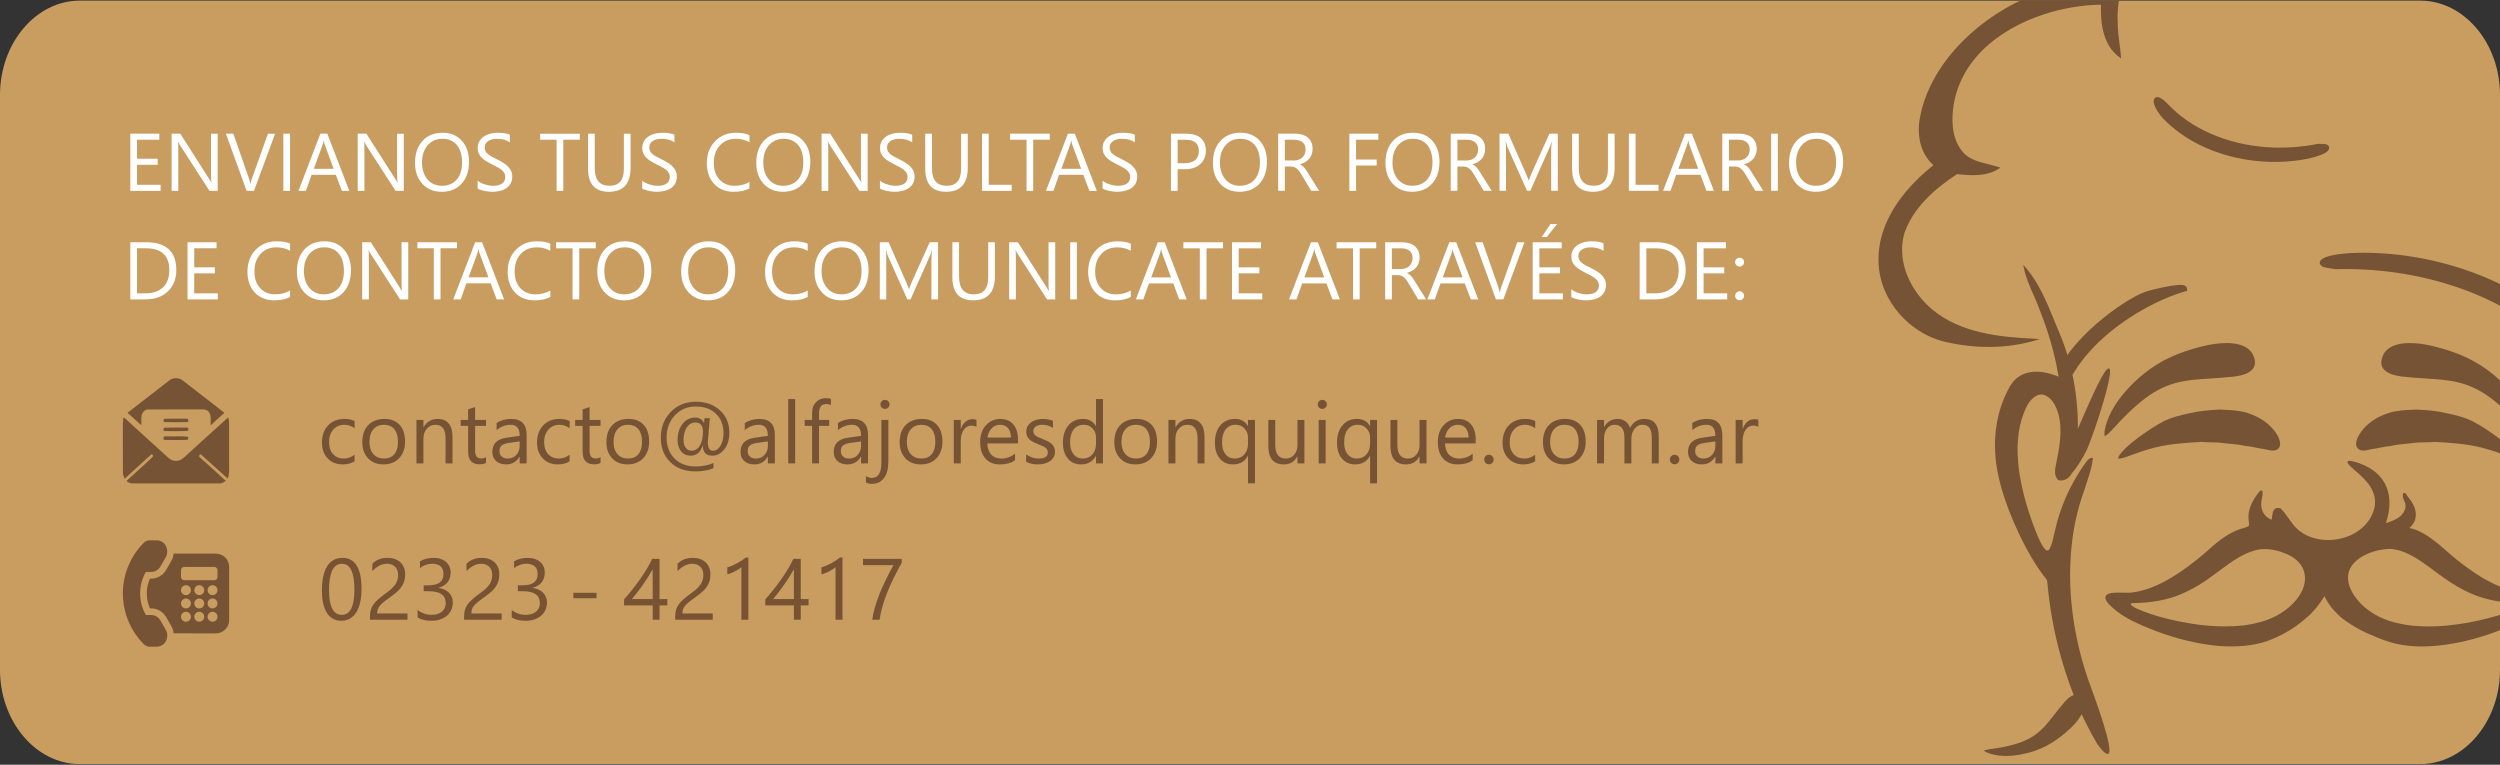 <?xml version="1.0" encoding="UTF-8"?>
<!DOCTYPE svg PUBLIC "-//W3C//DTD SVG 1.1//EN" "http://www.w3.org/Graphics/SVG/1.1/DTD/svg11.dtd">
<!-- Creator: CorelDRAW -->
<svg xmlns="http://www.w3.org/2000/svg" xml:space="preserve" width="340px" height="104px" style="shape-rendering:geometricPrecision; text-rendering:geometricPrecision; image-rendering:optimizeQuality; fill-rule:evenodd; clip-rule:evenodd"
viewBox="0 0 340 103.999">
 <rect x="0" y="0" width="340" height="103.999" fill="#333333" stroke="none"/>
 <defs>
  <style type="text/css">
   <![CDATA[
    .fil1 {fill:#755334}
    .fil3 {fill:#765334}
    .fil0 {fill:#C89D5F}
    .fil2 {fill:white;fill-rule:nonzero}
    .fil4 {fill:#765334;fill-rule:nonzero}
    .fil5 {fill:#775334;fill-rule:nonzero}
   ]]>
  </style>
 </defs>
 <g id="Capa_x0020_1">
  <path class="fil0" d="M10.851 0.084l318.298 0c5.968,0 10.852,5.774 10.852,12.832l0 78.168c0,7.057 -4.884,12.832 -10.852,12.832l-318.298 0c-5.968,0 -10.852,-5.774 -10.852,-12.832l0 -78.168c0,-7.057 4.884,-12.832 10.852,-12.832z"/>
  <g id="_54561208">
   <path id="_54561160" class="fil1" d="M274.757 0.084l13.409 0c-0.161,0.986 -0.215,2.009 -0.15,3.066l0 0.005c-0.009,0.904 0.109,1.801 0.228,2.698 0.084,0.624 0.164,1.251 0.206,1.879l0.013 0.211 -0.172 -0.124c-1.162,-0.831 -1.822,-2.013 -2.184,-3.311 -0.348,-1.254 -0.412,-2.615 -0.374,-3.872l-0.064 0c-1.245,0.022 -2.529,0.139 -3.815,0.357 -1.285,0.214 -2.577,0.526 -3.834,0.934 -6.426,2.086 -12.066,6.682 -12.47,13.704l-0.002 0.028c-0.013,0.262 -0.019,0.531 -0.013,0.797 0.007,0.268 0.024,0.536 0.053,0.804 0.143,1.364 0.607,2.696 1.596,3.674 0.885,0.827 2.062,1.116 3.228,1.402 0.489,0.12 0.977,0.24 1.443,0.399l0.194 0.066 -0.169 0.113c-0.857,0.567 -1.819,0.807 -2.811,0.881 -0.971,0.072 -1.968,-0.018 -2.916,-0.115 -1.509,0.983 -2.982,2.112 -4.233,3.424 -1.258,1.316 -2.289,2.816 -2.898,4.54l0 0.002c-0.163,0.536 -0.263,1.08 -0.309,1.62 -0.046,0.544 -0.035,1.088 0.02,1.626 0.305,2.774 1.922,5.425 4.08,7.222 1.931,1.603 4.218,2.535 6.626,3.095 2.42,0.561 4.964,0.751 7.402,0.869l0.587 0.031 -0.563 0.168c-0.13,0.039 -0.272,0.078 -0.426,0.122 -0.554,0.151 -1.11,0.28 -1.671,0.387 -0.56,0.107 -1.129,0.191 -1.696,0.254 -2.825,0.315 -5.717,0.106 -8.465,-0.537l-0.148 -0.034 0 -0.001c-0.712,-0.174 -1.408,-0.419 -2.07,-0.723 -0.659,-0.307 -1.293,-0.674 -1.887,-1.095 -3.027,-2.14 -5.067,-5.648 -5.028,-9.369l0 -0.001c0,-0.241 0.008,-0.478 0.021,-0.711 0.044,-0.718 0.152,-1.42 0.319,-2.106 0.169,-0.687 0.391,-1.358 0.664,-2.008l0 -0.002c1.324,-3.151 3.801,-5.88 6.468,-7.993 -0.236,-0.207 -0.445,-0.43 -0.639,-0.664 -0.215,-0.265 -0.398,-0.546 -0.56,-0.839 -0.822,-1.507 -0.966,-3.356 -0.618,-5.033l0.002 -0.015c0.268,-1.459 0.752,-2.888 1.419,-4.26 0.665,-1.374 1.506,-2.692 2.491,-3.934 2.522,-3.178 5.973,-5.852 9.72,-7.636z"/>
   <path id="_54560752" class="fil1" d="M283.118 97.158c0.085,0.185 0.18,0.38 0.273,0.579 0.097,0.2 0.193,0.392 0.282,0.574 0.485,0.981 1.005,1.946 1.564,2.893l0.002 0.006 0.002 0.004c0.809,1.107 1.282,1.45 1.515,1.28 0.724,-0.531 -1.723,-7.222 -2.57,-9.541 -0.113,-0.309 -0.197,-0.542 -0.241,-0.666l-0.005 -0.013c-0.306,-0.894 -0.585,-1.801 -0.835,-2.711 -0.25,-0.912 -0.472,-1.832 -0.665,-2.761 -0.992,-4.763 -1.208,-9.687 -0.445,-14.498l0.001 -0.011c0.043,-0.263 0.092,-0.533 0.141,-0.803 0.052,-0.265 0.107,-0.531 0.164,-0.798 0.294,-1.362 0.679,-2.707 1.161,-4.015l0 -0.004 0.006 -0.015 0.002 0c0.109,-0.374 0.233,-0.756 0.358,-1.137 0.344,-1.028 0.684,-2.057 0.79,-3.145l0.009 -0.118 -0.118 0.008c-0.369,0.024 -0.581,0.296 -0.782,0.554 -0.035,0.046 -0.071,0.091 -0.102,0.128l-0.006 0.008 -0.001 0.005c-0.278,0.385 -0.543,0.781 -0.797,1.178 -0.255,0.402 -0.496,0.807 -0.729,1.22 -1.193,2.125 -2.087,4.416 -2.611,6.8l-0.006 0.008c-0.044,0.189 -0.084,0.365 -0.125,0.541 -0.145,0.663 -0.295,1.332 -0.599,1.933l-0.004 0.005 -0.002 0.008c-0.025,0.067 -0.073,0.119 -0.133,0.159 -0.059,0.037 -0.13,0.065 -0.203,0.085 -0.193,-0.066 -0.33,-0.25 -0.457,-0.428 -0.038,-0.05 -0.077,-0.098 -0.117,-0.154 -0.501,-0.806 -0.84,-1.697 -1.175,-2.585 -0.091,-0.246 -0.183,-0.488 -0.276,-0.723 -0.587,-1.654 -1.098,-3.345 -1.455,-5.061 -0.36,-1.717 -0.569,-3.464 -0.537,-5.222 0.032,-0.983 0.136,-1.972 0.354,-2.935 0.219,-0.959 0.543,-1.89 1.017,-2.754l0.006 -0.009c0.063,-0.103 0.131,-0.208 0.204,-0.309 0.073,-0.102 0.152,-0.201 0.237,-0.296 0.422,-0.476 0.973,-0.836 1.624,-0.758l0 0c0.115,0.03 0.228,0.069 0.333,0.116 0.11,0.05 0.213,0.107 0.311,0.17 0.508,0.331 0.889,0.863 1.119,1.424l0.004 0.005c0.49,1.03 0.645,2.264 0.621,3.508 -0.027,1.247 -0.235,2.503 -0.471,3.573l-0.002 0.007 0 0.011c-0.027,0.191 -0.069,0.39 -0.111,0.589l-0.002 0c-0.161,0.759 -0.33,1.569 0.255,2.207l0.025 0.025 0.031 0.007c0.074,0.015 0.15,0.026 0.219,0.034 0.565,0.047 1.016,-0.203 1.354,-0.591 0.097,-0.109 0.163,-0.247 0.241,-0.376 0.135,-0.148 0.27,-0.312 0.41,-0.494 0.57,-0.749 1.16,-1.739 1.563,-2.55l0 -0.001 0.002 -0.007 0.005 -0.007c0.112,-0.23 0.27,-0.608 0.454,-1.09 0.188,-0.487 0.398,-1.067 0.622,-1.697 1.15,-3.305 2.578,-8.143 2.036,-8.409 -0.286,-0.143 -0.881,0.811 -1.574,2.22 -0.853,1.73 -1.899,4.15 -2.701,6.008 0,-0.144 0.013,-0.288 0.013,-0.431 -0.005,-2.343 -0.248,-4.683 -0.738,-6.973 0.041,-0.053 0.092,-0.119 0.122,-0.158l0.022 -0.024 0.006 -0.012 0.048 -0.08c2.472,-4.097 6.888,-7.356 10.847,-9.334 0.772,-0.384 1.521,-0.72 2.239,-1.003 0.722,-0.286 1.4,-0.517 2.022,-0.692l0.002 0 0.001 0 0.296 -0.083 -0.03 -0.305c-0.004,-0.026 -0.008,-0.057 -0.015,-0.089l-0.004 -0.002c-0.066,-0.231 -0.27,-0.356 -0.578,-0.396 -0.185,-0.022 -0.423,-0.02 -0.694,0.002 -1.161,0.094 -3.133,0.553 -4.07,0.826 -1.998,0.58 -5.991,3.252 -8.943,6.347 -0.575,0.602 -1.113,1.222 -1.592,1.847 -0.128,0.167 -0.24,0.335 -0.358,0.503 -0.311,-1.011 -0.669,-2.011 -1.087,-2.991l0 -0.004 0 0c-0.243,-0.568 -0.483,-1.153 -0.723,-1.737 -1.045,-2.558 -2.102,-5.153 -3.951,-7.25l-0.252 -0.279 0.073 0.366c0.256,1.283 0.78,2.473 1.306,3.666 0.295,0.672 0.594,1.349 0.843,2.046l0 0.004 0.005 0.009c0.167,0.415 0.33,0.836 0.483,1.259 0.158,0.426 0.311,0.852 0.455,1.278 0.719,2.144 1.285,4.349 1.643,6.576 -0.702,-0.291 -1.453,-0.524 -2.215,-0.625 -0.826,-0.111 -1.662,-0.061 -2.461,0.234l-0.005 0.002c-0.146,0.054 -0.292,0.122 -0.431,0.197 -0.136,0.077 -0.268,0.162 -0.392,0.253 -0.64,0.474 -1.119,1.155 -1.448,1.878l-0.011 0.018 0 0.001c-0.253,0.496 -0.476,1.01 -0.67,1.53 -0.195,0.522 -0.358,1.05 -0.497,1.586 -0.702,2.753 -0.671,5.692 -0.048,8.463 0.332,1.509 0.795,2.981 1.343,4.422 0.544,1.439 1.179,2.846 1.851,4.231l0 0.002c0.428,0.844 0.874,1.681 1.358,2.496 0.484,0.815 1.01,1.61 1.583,2.366l0.002 0.001 0.002 0.001c0.056,0.084 0.12,0.158 0.183,0.233 0.116,0.138 0.231,0.278 0.298,0.437l0 0.007c0.078,0.87 0.174,1.748 0.291,2.628 0.115,0.869 0.247,1.743 0.404,2.611 0.635,3.529 1.617,6.993 2.922,10.331 -0.356,0.1 -0.778,0.393 -1.266,0.957 -2.315,2.685 -3.03,4.642 -6.716,5.719 -1.031,0.299 -2.112,0.497 -3.207,0.648 -0.347,0.063 -0.707,0.089 -1.039,0.222 0.143,0.133 0.314,0.219 0.494,0.286 1.413,0.569 2.987,0.517 4.461,0.26 2.667,-0.481 4.603,-1.52 6.814,-3.56 0.471,-0.439 1.139,-1.162 1.538,-1.941 0.002,0.007 0.006,0.014 0.012,0.024l0 0.001 0 0.006z"/>
   <path id="_54930632" class="fil1" d="M287.283 58.414c0.086,-0.093 0.178,-0.19 0.265,-0.281l0.002 -0.004 0.004 -0.004c0.554,-0.609 1.119,-1.208 1.704,-1.785 0.583,-0.578 1.181,-1.128 1.808,-1.639 3.446,-2.841 6.045,-3.004 9.513,-3.221 0.99,-0.064 2.05,-0.13 3.227,-0.265l0.163 -0.019c1.058,-0.142 1.754,-0.424 2.173,-0.783 0.433,-0.37 0.578,-0.819 0.521,-1.274l0 -0.001 0 -0.026 -0.001 -0.004c-0.009,-0.091 -0.027,-0.183 -0.048,-0.272 -0.253,-1.124 -1.088,-1.713 -2.117,-1.985 -1.015,-0.263 -2.219,-0.222 -3.239,-0.086 -0.467,0.063 -0.894,0.141 -1.248,0.223 -2.212,0.51 -4.055,1.152 -5.704,2.029 -1.65,0.878 -3.107,1.994 -4.544,3.456 -0.785,0.811 -1.53,1.7 -2.14,2.666 -0.614,0.97 -1.088,2.017 -1.335,3.145 -0.037,0.142 -0.066,0.291 -0.081,0.437 -0.015,0.154 -0.012,0.308 0.015,0.461l0.026 0.154 0.129 -0.087c0.347,-0.233 0.627,-0.533 0.907,-0.835z"/>
   <path id="_54560824" class="fil1" d="M340.001 79.78l0 2.031c-0.618,-0.083 -1.228,-0.196 -1.831,-0.37 -1.435,-0.356 -2.766,-0.965 -4.026,-1.704 -1.26,-0.742 -2.447,-1.607 -3.591,-2.49 -0.847,-0.614 -1.724,-1.246 -2.656,-1.733 -0.925,-0.484 -1.906,-0.828 -2.972,-0.873l-0.007 0.012 -0.051 0.001 -0.033 0.004c-0.211,0.008 -0.426,0.028 -0.64,0.057 -0.217,0.027 -0.431,0.061 -0.638,0.102 -1.075,0.22 -2.113,0.653 -2.973,1.33 -0.288,0.235 -0.521,0.482 -0.703,0.737 -0.534,0.741 -0.643,1.553 -0.482,2.35 0.165,0.807 0.605,1.603 1.167,2.296 0.452,0.557 0.979,1.048 1.507,1.427l0.006 0.002c0.853,0.656 1.82,1.13 2.837,1.467 1.018,0.339 2.092,0.541 3.154,0.663 2.039,0.188 4.087,0.105 6.109,-0.174 1.969,-0.267 3.92,-0.719 5.823,-1.286l0 2.075c-0.308,0.12 -0.614,0.239 -0.924,0.348 -2.372,0.847 -4.832,1.461 -7.341,1.732 -0.946,0.103 -1.903,0.155 -2.858,0.129 -0.957,-0.027 -1.906,-0.129 -2.844,-0.33 -1.331,-0.267 -2.577,-0.81 -3.811,-1.341l0 0.002 -0.344 -0.149 -0.004 0 -0.002 -0.002c-0.172,-0.08 -0.332,-0.156 -0.485,-0.234 -0.157,-0.079 -0.315,-0.159 -0.474,-0.246 -0.806,-0.432 -1.58,-0.927 -2.315,-1.472l-0.006 -0.006c-0.601,-0.509 -1.069,-0.966 -1.469,-1.465 -0.371,-0.464 -0.683,-0.964 -0.993,-1.583 -0.327,0.513 -0.671,1.013 -1.054,1.488 -0.415,0.519 -0.874,1.005 -1.394,1.433l-0.002 0.004c-0.214,0.19 -0.435,0.377 -0.658,0.557 -0.222,0.18 -0.45,0.352 -0.684,0.52l0 0.002c-1.196,0.857 -2.515,1.55 -3.899,2.055l-0.002 0.001c-1.056,0.376 -2.156,0.588 -3.268,0.691 -1.11,0.103 -2.233,0.091 -3.337,0.018l-0.006 0 -0.014 -0.001c-0.573,-0.052 -1.139,-0.12 -1.696,-0.206 -0.556,-0.081 -1.117,-0.182 -1.677,-0.298 -2.855,-0.588 -5.63,-1.569 -8.254,-2.824l-0.002 -0.001c-0.181,-0.085 -0.357,-0.175 -0.526,-0.265 -0.174,-0.09 -0.341,-0.187 -0.51,-0.283 -0.862,-0.509 -1.663,-1.122 -2.36,-1.837l-0.008 -0.008 -0.03 -0.034c-0.247,-0.3 -0.563,-0.683 -0.335,-1.109l0.008 -0.014 0.011 -0.014c0.11,-0.105 0.246,-0.182 0.384,-0.233 0.141,-0.051 0.287,-0.086 0.432,-0.098 0.45,-0.051 0.9,-0.038 1.35,-0.027 0.488,0.014 0.972,0.027 1.452,-0.04l0.002 0c1.144,-0.15 2.249,-0.504 3.299,-0.977 1.052,-0.476 2.061,-1.07 3.017,-1.702 0.822,-0.555 1.619,-1.144 2.387,-1.76 0.772,-0.614 1.522,-1.264 2.256,-1.931l0.002 -0.002c0.602,-0.513 1.241,-1.006 1.923,-1.424 0.687,-0.417 1.415,-0.756 2.197,-0.953l0.007 -0.005c0.058,-0.02 0.12,-0.039 0.183,-0.056 0.217,-0.065 0.448,-0.135 0.544,-0.328 0.011,-0.11 -0.005,-0.213 -0.018,-0.317 -0.011,-0.081 -0.021,-0.164 -0.021,-0.252l0 -0.002 0 -0.021c-0.1,-0.656 -0.008,-1.283 0.202,-1.876 0.213,-0.593 0.54,-1.153 0.909,-1.672 0.248,-0.345 0.474,-0.621 0.631,-0.593 0.164,0.03 0.202,0.359 0.02,1.211l-0.001 0.007c-0.03,0.164 -0.054,0.328 -0.065,0.493 -0.007,0.162 -0.002,0.322 0.015,0.481 0.094,0.768 0.528,1.449 1.394,1.8 0.027,-0.13 0.048,-0.276 0.069,-0.425 0.025,-0.188 0.052,-0.38 0.098,-0.554 0.124,-0.446 0.373,-0.758 1.037,-0.574l0.025 0.007 0.021 0.018c0.407,0.413 0.743,0.883 1.075,1.354 0.37,0.52 0.738,1.041 1.209,1.474 0.81,0.711 1.813,1.155 2.876,1.345 1.159,0.211 2.386,0.125 3.516,-0.228 1.126,-0.352 2.152,-0.971 2.907,-1.83 0.601,-0.679 1.029,-1.508 1.205,-2.471 0.141,-1.084 -0.165,-1.977 -0.712,-2.771 -0.547,-0.802 -1.344,-1.507 -2.163,-2.204 -0.66,-0.565 -0.928,-0.913 -0.81,-1.076l0 0.001c0.109,-0.155 0.569,-0.084 1.367,0.178l0 0.001 0.171 0.058c1.969,0.687 3.175,1.841 3.744,3.262 0.57,1.419 0.502,3.103 -0.076,4.858l-0.005 0.024 0.047 -0.014c0.077,-0.022 0.161,-0.048 0.249,-0.077 0.444,-0.146 0.969,-0.357 1.406,-0.64l0 -0.004 0.007 -0.004c0.081,-0.053 0.162,-0.115 0.237,-0.182 0.076,-0.065 0.15,-0.137 0.22,-0.215 0.347,-0.392 0.56,-0.908 0.477,-1.431l0 -0.008c-0.025,-0.141 -0.09,-0.288 -0.156,-0.438 -0.065,-0.154 -0.133,-0.311 -0.168,-0.474 -0.038,-0.19 -0.038,-0.325 -0.014,-0.416 0.014,-0.064 0.043,-0.112 0.076,-0.145 0.044,-0.039 0.094,-0.057 0.144,-0.053 0.037,0.002 0.077,0.017 0.107,0.038 0.072,0.046 0.12,0.126 0.184,0.23 0.052,0.092 0.118,0.204 0.22,0.321 0.071,0.081 0.139,0.165 0.204,0.248 0.461,0.607 0.78,1.299 0.817,1.983 0.041,0.692 -0.2,1.374 -0.86,1.943l-0.014 0.015c0.705,0.139 1.364,0.422 1.984,0.78 0.665,0.383 1.29,0.85 1.879,1.319l0.002 0 0.005 0.005c0.253,0.216 0.461,0.399 0.669,0.576 0.872,0.762 1.747,1.524 2.668,2.219 1.019,0.771 2.08,1.511 3.198,2.139 0.622,0.35 1.261,0.661 1.922,0.93zm-49.2 3.077l-0.131 -0.059c-0.332,-0.151 -0.681,-0.308 -0.892,-0.595 -0.019,-0.083 0.027,-0.125 0.093,-0.145 0.073,-0.024 0.178,-0.031 0.267,-0.035l0.087 -0.007c1.137,-0.02 2.283,-0.116 3.407,-0.325 1.121,-0.208 2.23,-0.531 3.278,-1.009 0.987,-0.448 1.946,-0.973 2.85,-1.571l-0.002 0c0.18,-0.118 0.357,-0.236 0.526,-0.358 0.175,-0.123 0.346,-0.249 0.513,-0.374 0.347,-0.247 0.7,-0.509 1.048,-0.771 1.551,-1.153 3.119,-2.322 5.002,-2.807 1.1,-0.246 2.238,-0.116 3.306,0.23 0.21,0.067 0.418,0.145 0.615,0.227l0 0c0.208,0.085 0.409,0.175 0.6,0.268l0.007 0.002 0 0.001c0.678,0.339 1.297,0.863 1.677,1.52 0.076,0.123 0.143,0.256 0.197,0.396 0.057,0.133 0.099,0.276 0.137,0.425l0.002 0.007c0.391,1.632 -0.509,3.21 -1.726,4.382 -0.237,0.229 -0.489,0.442 -0.745,0.637 -0.253,0.194 -0.515,0.367 -0.771,0.527l-0.007 0.002 0 0.001c-0.764,0.487 -1.594,0.837 -2.463,1.098 -0.867,0.26 -1.765,0.429 -2.656,0.548 -1.607,0.157 -3.23,0.155 -4.84,0.013 -0.319,-0.03 -0.635,-0.064 -0.946,-0.1 -0.308,-0.035 -0.624,-0.081 -0.938,-0.129l-0.033 -0.005c-1.276,-0.206 -2.549,-0.448 -3.797,-0.769 -1.247,-0.322 -2.477,-0.717 -3.665,-1.225z"/>
   <path id="_54929576" class="fil1" d="M316.262 20.772c0.193,-0.119 0.33,-0.243 0.406,-0.36 0.163,-0.242 0.139,-0.469 -0.056,-0.653 -0.122,-0.11 -0.321,-0.177 -0.592,-0.181l-0.372 -0.008 -0.002 0 -0.367 -0.004 -0.05 0 -0.031 0.005 -0.005 0.002 0 0.001c-1.172,0.229 -2.327,0.379 -3.458,0.451 -1.136,0.073 -2.251,0.071 -3.339,0 -5.574,-0.369 -10.403,-2.558 -13.448,-5.75 -0.625,-0.657 -1.069,-0.97 -1.348,-1.045 -0.319,-0.087 -0.531,0.019 -0.65,0.273 -0.067,0.151 -0.073,0.352 -0.015,0.581 0.133,0.524 0.621,1.388 1.298,2.085l0.008 0.007c0.601,0.62 1.257,1.195 1.962,1.722 0.704,0.528 1.45,1.006 2.231,1.435 4.013,2.194 8.995,3.093 13.756,2.518 2.13,-0.259 3.475,-0.715 4.07,-1.08z"/>
   <path id="_54560608" class="fil1" d="M288.759 62.279l0.001 0c0.045,-0.012 0.081,-0.024 0.116,-0.034 0.038,-0.012 0.074,-0.026 0.111,-0.041l0.002 0 0.056 -0.02 0.094 -0.037c1.276,-0.467 2.558,-0.935 3.881,-1.272 1.042,-0.259 2.105,-0.424 3.167,-0.537 1.063,-0.115 2.134,-0.181 3.197,-0.237 0.443,0.044 0.887,0.052 1.333,0.057 0.54,0.008 1.087,0.017 1.617,0.096 0.346,0.045 0.7,0.079 1.055,0.111 0.641,0.059 1.279,0.118 1.898,0.269l0.009 0.002 0.007 0c0.51,0.04 1.002,0.139 1.494,0.24 0.396,0.079 0.793,0.161 1.194,0.21 0.099,0.017 0.2,0.044 0.306,0.069 0.485,0.112 1.006,0.235 1.475,-0.071l0.008 -0.005 0.002 -0.002c0.265,-0.223 0.333,-0.508 0.312,-0.795 -0.018,-0.273 -0.119,-0.546 -0.206,-0.777l0 -0.005 -0.001 -0.006c-0.574,-1.157 -1.572,-2.086 -2.771,-2.725 -0.233,-0.123 -0.476,-0.237 -0.718,-0.338 -0.244,-0.102 -0.498,-0.194 -0.754,-0.273l-0.002 -0.002 0 0.001c-1.057,-0.338 -2.185,-0.389 -3.304,-0.437l-0.449 -0.021 -0.007 0 -0.002 0c-0.687,0.037 -1.381,0.081 -2.067,0.155 -0.69,0.077 -1.377,0.185 -2.054,0.348 -0.583,0.123 -1.166,0.256 -1.739,0.423 -0.576,0.167 -1.141,0.367 -1.68,0.62l-0.004 0.002c-0.621,0.325 -1.221,0.683 -1.804,1.062 -0.582,0.379 -1.15,0.777 -1.703,1.187l-0.002 0 -0.167 0.129c-0.686,0.529 -1.384,1.064 -1.951,1.714l-0.002 0 -0.115 0.131c-0.21,0.23 -0.424,0.463 -0.503,0.769l-0.033 0.13 0.135 -0.004c0.188,-0.004 0.381,-0.034 0.565,-0.085z"/>
   <path id="_54632752" class="fil1" d="M340.001 51.729l0 3.426c-0.177,-0.155 -0.353,-0.305 -0.534,-0.454 -3.45,-2.839 -6.045,-3.002 -9.517,-3.221 -0.987,-0.063 -2.049,-0.13 -3.223,-0.265l-0.167 -0.019 0 -0.001c-1.059,-0.141 -1.75,-0.424 -2.17,-0.782 -0.433,-0.369 -0.575,-0.819 -0.526,-1.274l0 0 0.002 -0.028 0 -0.001c0.013,-0.093 0.032,-0.184 0.048,-0.272 0.257,-1.124 1.09,-1.714 2.122,-1.987 1.016,-0.265 2.216,-0.221 3.236,-0.086 0.465,0.063 0.894,0.142 1.247,0.223 2.21,0.511 4.055,1.152 5.704,2.029 1.359,0.723 2.584,1.605 3.776,2.711z"/>
   <path id="_54560464" class="fil1" d="M340.001 59.727l0 1.917c-0.821,-0.287 -1.646,-0.555 -2.49,-0.77 -1.042,-0.257 -2.105,-0.423 -3.168,-0.537 -1.061,-0.115 -2.132,-0.18 -3.196,-0.237 -0.443,0.044 -0.887,0.052 -1.333,0.058 -0.54,0.007 -1.082,0.015 -1.617,0.092 -0.346,0.047 -0.7,0.08 -1.056,0.113 -0.638,0.06 -1.28,0.117 -1.894,0.268l-0.012 0.004 -0.005 0c-0.514,0.04 -1.005,0.139 -1.498,0.24 -0.392,0.08 -0.79,0.159 -1.192,0.208 -0.099,0.019 -0.201,0.046 -0.307,0.071 -0.483,0.112 -1.01,0.236 -1.475,-0.071l-0.008 -0.005 -0.002 -0.002c-0.522,-0.443 -0.286,-1.09 -0.109,-1.567l0 0 0.002 -0.005 0.002 -0.006 0.004 -0.004c0.568,-1.16 1.57,-2.086 2.766,-2.725 0.234,-0.124 0.472,-0.239 0.719,-0.34 0.244,-0.102 0.496,-0.191 0.751,-0.272l0.004 -0.002 0 0c1.057,-0.335 2.19,-0.385 3.304,-0.437l0.448 -0.019 0.006 0 0.006 0c0.686,0.035 1.378,0.079 2.066,0.154 0.689,0.074 1.377,0.183 2.053,0.347 0.585,0.124 1.167,0.257 1.74,0.423 0.576,0.168 1.137,0.367 1.678,0.621l0.005 0.004c0.621,0.322 1.222,0.681 1.807,1.061 0.579,0.378 1.144,0.777 1.702,1.187l0 0.001 0.158 0.122 0.142 0.11z"/>
   <path id="_54632200" class="fil1" d="M340.001 38.63l0 2.946c-3.009,-1.599 -6.422,-2.881 -10.13,-3.746 -1.897,-0.444 -3.873,-0.778 -5.901,-0.987 -2.039,-0.209 -4.133,-0.292 -6.274,-0.24l-0.047 0.002 -0.032 0 -0.033 -0.004 -0.596 -0.093 -0.002 0 -0.599 -0.099c-0.37,-0.061 -0.622,-0.176 -0.752,-0.325 -0.221,-0.247 -0.202,-0.508 0.053,-0.761 0.13,-0.128 0.347,-0.254 0.654,-0.365 1.006,-0.369 3.224,-0.692 6.671,-0.554 5.916,0.24 11.856,1.726 16.989,4.226z"/>
  </g>
  <g id="_54963848">
   <path id="_54930968" class="fil2" d="M21.843 25.955l-4.119 0 0 -7.772 3.946 0 0 0.823 -3.035 0 0 2.585 2.807 0 0 0.819 -2.807 0 0 2.721 3.208 0 0 0.823zm7.762 0l-1.117 0 -3.999 -6.196c-0.103,-0.155 -0.185,-0.318 -0.25,-0.487l-0.032 0c0.028,0.167 0.043,0.522 0.043,1.068l0 5.615 -0.909 0 0 -7.772 1.18 0 3.893 6.097c0.162,0.252 0.268,0.425 0.314,0.52l0.021 0c-0.037,-0.223 -0.054,-0.605 -0.054,-1.143l0 -5.473 0.912 0 0 7.772zm7.813 -7.772l-2.878 7.772 -1.002 0 -2.818 -7.772 1.013 0 2.152 6.162c0.069,0.197 0.12,0.428 0.157,0.689l0.02 0c0.03,-0.217 0.089,-0.45 0.18,-0.699l2.196 -6.151 0.98 0zm2.028 7.772l-0.911 0 0 -7.772 0.911 0 0 7.772zm8.06 0l-1.009 0 -0.823 -2.179 -3.296 0 -0.775 2.179 -1.013 0 2.982 -7.772 0.943 0 2.992 7.772zm-2.131 -2.998l-1.219 -3.311c-0.039,-0.11 -0.08,-0.283 -0.119,-0.521l-0.022 0c-0.037,0.221 -0.077,0.393 -0.123,0.521l-1.211 3.311 2.694 0zm9.54 2.998l-1.117 0 -3.999 -6.196c-0.103,-0.155 -0.185,-0.318 -0.25,-0.487l-0.032 0c0.028,0.167 0.044,0.522 0.044,1.068l0 5.615 -0.911 0 0 -7.772 1.18 0 3.893 6.097c0.162,0.252 0.268,0.425 0.314,0.52l0.021 0c-0.037,-0.223 -0.054,-0.605 -0.054,-1.143l0 -5.473 0.912 0 0 7.772zm5.169 0.129c-1.103,0 -1.985,-0.363 -2.647,-1.089 -0.663,-0.725 -0.996,-1.671 -0.996,-2.835 0,-1.251 0.338,-2.248 1.013,-2.991 0.676,-0.744 1.597,-1.116 2.758,-1.116 1.075,0 1.939,0.361 2.594,1.082 0.657,0.724 0.984,1.669 0.984,2.836 0,1.267 -0.335,2.27 -1.007,3.008 -0.672,0.736 -1.571,1.104 -2.699,1.104zm0.065 -7.207c-0.816,0 -1.48,0.294 -1.989,0.882 -0.509,0.591 -0.764,1.364 -0.764,2.32 0,0.959 0.248,1.728 0.745,2.313 0.496,0.582 1.146,0.875 1.943,0.875 0.853,0 1.524,-0.278 2.016,-0.834 0.493,-0.557 0.736,-1.336 0.736,-2.337 0,-1.026 -0.236,-1.818 -0.713,-2.379 -0.477,-0.56 -1.136,-0.84 -1.974,-0.84zm4.807 6.763l0 -1.072c0.123,0.109 0.268,0.206 0.441,0.292 0.172,0.087 0.353,0.162 0.542,0.221 0.19,0.059 0.381,0.105 0.572,0.138 0.193,0.032 0.37,0.048 0.531,0.048 0.56,0 0.978,-0.104 1.256,-0.313 0.275,-0.207 0.415,-0.504 0.415,-0.895 0,-0.21 -0.046,-0.392 -0.139,-0.548 -0.092,-0.155 -0.22,-0.298 -0.38,-0.425 -0.163,-0.129 -0.356,-0.252 -0.578,-0.367 -0.223,-0.118 -0.463,-0.242 -0.719,-0.372 -0.27,-0.137 -0.523,-0.278 -0.758,-0.418 -0.235,-0.141 -0.439,-0.296 -0.613,-0.467 -0.174,-0.17 -0.308,-0.363 -0.409,-0.578 -0.1,-0.214 -0.15,-0.465 -0.15,-0.754 0,-0.356 0.078,-0.663 0.233,-0.925 0.156,-0.263 0.361,-0.478 0.613,-0.648 0.253,-0.17 0.542,-0.296 0.866,-0.379 0.321,-0.083 0.653,-0.124 0.987,-0.124 0.767,0 1.325,0.091 1.676,0.276l0 1.024c-0.458,-0.318 -1.049,-0.477 -1.766,-0.477 -0.201,0 -0.398,0.02 -0.598,0.063 -0.198,0.041 -0.376,0.11 -0.531,0.202 -0.155,0.094 -0.281,0.216 -0.379,0.365 -0.098,0.148 -0.146,0.327 -0.146,0.542 0,0.197 0.038,0.37 0.111,0.514 0.074,0.144 0.183,0.275 0.328,0.396 0.144,0.118 0.321,0.235 0.528,0.346 0.208,0.113 0.449,0.235 0.718,0.37 0.28,0.137 0.542,0.281 0.791,0.433 0.25,0.151 0.469,0.32 0.656,0.503 0.189,0.184 0.337,0.389 0.448,0.612 0.111,0.226 0.165,0.481 0.165,0.77 0,0.383 -0.074,0.709 -0.224,0.973 -0.15,0.266 -0.353,0.483 -0.607,0.647 -0.255,0.167 -0.549,0.287 -0.88,0.36 -0.333,0.074 -0.685,0.111 -1.054,0.111 -0.122,0 -0.273,-0.009 -0.455,-0.03 -0.18,-0.02 -0.364,-0.048 -0.553,-0.086 -0.187,-0.038 -0.365,-0.086 -0.533,-0.141 -0.169,-0.056 -0.304,-0.119 -0.404,-0.188zm13.897 -6.633l-2.244 0 0 6.948 -0.911 0 0 -6.948 -2.238 0 0 -0.823 5.393 0 0 0.823zm6.906 3.804c0,2.182 -0.984,3.273 -2.955,3.273 -1.885,0 -2.828,-1.049 -2.828,-3.149l0 -4.752 0.909 0 0 4.693c0,1.593 0.673,2.391 2.016,2.391 1.298,0 1.946,-0.77 1.946,-2.309l0 -4.774 0.911 0 0 4.628zm1.578 2.829l0 -1.072c0.122,0.109 0.268,0.206 0.441,0.292 0.171,0.087 0.353,0.162 0.541,0.221 0.191,0.059 0.381,0.105 0.572,0.138 0.193,0.032 0.371,0.048 0.531,0.048 0.56,0 0.978,-0.104 1.256,-0.313 0.276,-0.207 0.415,-0.504 0.415,-0.895 0,-0.21 -0.046,-0.392 -0.138,-0.548 -0.092,-0.155 -0.22,-0.298 -0.381,-0.425 -0.163,-0.129 -0.356,-0.252 -0.576,-0.367 -0.224,-0.118 -0.463,-0.242 -0.72,-0.372 -0.269,-0.137 -0.523,-0.278 -0.758,-0.418 -0.235,-0.141 -0.438,-0.296 -0.612,-0.467 -0.175,-0.17 -0.309,-0.363 -0.409,-0.578 -0.1,-0.214 -0.15,-0.465 -0.15,-0.754 0,-0.356 0.077,-0.663 0.233,-0.925 0.156,-0.263 0.36,-0.478 0.612,-0.648 0.254,-0.17 0.542,-0.296 0.866,-0.379 0.322,-0.083 0.653,-0.124 0.989,-0.124 0.765,0 1.324,0.091 1.676,0.276l0 1.024c-0.459,-0.318 -1.049,-0.477 -1.767,-0.477 -0.2,0 -0.398,0.02 -0.598,0.063 -0.197,0.041 -0.376,0.11 -0.53,0.202 -0.156,0.094 -0.282,0.216 -0.38,0.365 -0.098,0.148 -0.145,0.327 -0.145,0.542 0,0.197 0.037,0.37 0.111,0.514 0.073,0.144 0.183,0.275 0.327,0.396 0.144,0.118 0.322,0.235 0.529,0.346 0.207,0.113 0.448,0.235 0.718,0.37 0.279,0.137 0.541,0.281 0.791,0.433 0.249,0.151 0.468,0.32 0.654,0.503 0.189,0.184 0.337,0.389 0.449,0.612 0.11,0.226 0.164,0.481 0.164,0.77 0,0.383 -0.074,0.709 -0.224,0.973 -0.15,0.266 -0.353,0.483 -0.606,0.647 -0.255,0.167 -0.549,0.287 -0.881,0.36 -0.333,0.074 -0.684,0.111 -1.052,0.111 -0.122,0 -0.274,-0.009 -0.455,-0.03 -0.18,-0.02 -0.365,-0.048 -0.554,-0.086 -0.187,-0.038 -0.364,-0.086 -0.533,-0.141 -0.168,-0.056 -0.302,-0.119 -0.403,-0.188zm14.59 -0.011c-0.574,0.304 -1.29,0.455 -2.146,0.455 -1.107,0 -1.99,-0.356 -2.656,-1.068 -0.664,-0.712 -0.997,-1.644 -0.997,-2.8 0,-1.243 0.376,-2.248 1.122,-3.013 0.748,-0.765 1.696,-1.149 2.845,-1.149 0.736,0 1.346,0.105 1.832,0.319l0 0.971c-0.557,-0.311 -1.172,-0.467 -1.843,-0.467 -0.892,0 -1.616,0.298 -2.17,0.894 -0.555,0.595 -0.833,1.393 -0.833,2.389 0,0.947 0.259,1.702 0.776,2.263 0.521,0.562 1.2,0.843 2.041,0.843 0.781,0 1.457,-0.174 2.028,-0.52l0 0.882zm4.569 0.455c-1.102,0 -1.984,-0.363 -2.647,-1.089 -0.663,-0.725 -0.996,-1.671 -0.996,-2.835 0,-1.251 0.339,-2.248 1.013,-2.991 0.676,-0.744 1.597,-1.116 2.759,-1.116 1.075,0 1.938,0.361 2.594,1.082 0.657,0.724 0.984,1.669 0.984,2.836 0,1.267 -0.337,2.27 -1.009,3.008 -0.671,0.736 -1.57,1.104 -2.699,1.104zm0.065 -7.207c-0.816,0 -1.48,0.294 -1.989,0.882 -0.508,0.591 -0.764,1.364 -0.764,2.32 0,0.959 0.248,1.728 0.746,2.313 0.495,0.582 1.144,0.875 1.942,0.875 0.853,0 1.525,-0.278 2.016,-0.834 0.493,-0.557 0.737,-1.336 0.737,-2.337 0,-1.026 -0.237,-1.818 -0.715,-2.379 -0.477,-0.56 -1.135,-0.84 -1.974,-0.84zm11.437 7.078l-1.117 0 -4 -6.196c-0.102,-0.155 -0.184,-0.318 -0.249,-0.487l-0.032 0c0.028,0.167 0.043,0.522 0.043,1.068l0 5.615 -0.909 0 0 -7.772 1.18 0 3.892 6.097c0.163,0.252 0.269,0.425 0.315,0.52l0.021 0c-0.037,-0.223 -0.056,-0.605 -0.056,-1.143l0 -5.473 0.913 0 0 7.772zm1.674 -0.315l0 -1.072c0.122,0.109 0.268,0.206 0.441,0.292 0.171,0.087 0.353,0.162 0.542,0.221 0.19,0.059 0.38,0.105 0.572,0.138 0.193,0.032 0.37,0.048 0.53,0.048 0.561,0 0.979,-0.104 1.257,-0.313 0.275,-0.207 0.413,-0.504 0.413,-0.895 0,-0.21 -0.046,-0.392 -0.138,-0.548 -0.092,-0.155 -0.22,-0.298 -0.381,-0.425 -0.162,-0.129 -0.354,-0.252 -0.576,-0.367 -0.224,-0.118 -0.463,-0.242 -0.72,-0.372 -0.269,-0.137 -0.523,-0.278 -0.758,-0.418 -0.235,-0.141 -0.438,-0.296 -0.612,-0.467 -0.175,-0.17 -0.309,-0.363 -0.409,-0.578 -0.1,-0.214 -0.15,-0.465 -0.15,-0.754 0,-0.356 0.078,-0.663 0.233,-0.925 0.156,-0.263 0.361,-0.478 0.613,-0.648 0.253,-0.17 0.542,-0.296 0.866,-0.379 0.321,-0.083 0.652,-0.124 0.987,-0.124 0.765,0 1.324,0.091 1.676,0.276l0 1.024c-0.458,-0.318 -1.049,-0.477 -1.767,-0.477 -0.2,0 -0.398,0.02 -0.598,0.063 -0.197,0.041 -0.376,0.11 -0.53,0.202 -0.156,0.094 -0.281,0.216 -0.379,0.365 -0.098,0.148 -0.146,0.327 -0.146,0.542 0,0.197 0.037,0.37 0.111,0.514 0.074,0.144 0.183,0.275 0.327,0.396 0.144,0.118 0.322,0.235 0.529,0.346 0.208,0.113 0.448,0.235 0.718,0.37 0.279,0.137 0.542,0.281 0.791,0.433 0.25,0.151 0.468,0.32 0.656,0.503 0.188,0.184 0.337,0.389 0.448,0.612 0.111,0.226 0.164,0.481 0.164,0.77 0,0.383 -0.073,0.709 -0.224,0.973 -0.149,0.266 -0.353,0.483 -0.606,0.647 -0.255,0.167 -0.549,0.287 -0.881,0.36 -0.333,0.074 -0.684,0.111 -1.052,0.111 -0.122,0 -0.274,-0.009 -0.455,-0.03 -0.18,-0.02 -0.365,-0.048 -0.554,-0.086 -0.187,-0.038 -0.364,-0.086 -0.533,-0.141 -0.168,-0.056 -0.302,-0.119 -0.403,-0.188zm11.944 -2.829c0,2.182 -0.984,3.273 -2.954,3.273 -1.885,0 -2.829,-1.049 -2.829,-3.149l0 -4.752 0.911 0 0 4.693c0,1.593 0.673,2.391 2.016,2.391 1.297,0 1.946,-0.77 1.946,-2.309l0 -4.774 0.909 0 0 4.628zm5.972 3.144l-4.031 0 0 -7.772 0.911 0 0 6.948 3.12 0 0 0.823zm5.176 -6.948l-2.244 0 0 6.948 -0.909 0 0 -6.948 -2.238 0 0 -0.823 5.392 0 0 0.823zm6.403 6.948l-1.009 0 -0.823 -2.179 -3.296 0 -0.775 2.179 -1.013 0 2.982 -7.772 0.943 0 2.992 7.772zm-2.131 -2.998l-1.219 -3.311c-0.039,-0.11 -0.08,-0.283 -0.119,-0.521l-0.021 0c-0.038,0.221 -0.078,0.393 -0.124,0.521l-1.211 3.311 2.694 0zm2.911 2.682l0 -1.072c0.122,0.109 0.268,0.206 0.441,0.292 0.171,0.087 0.353,0.162 0.542,0.221 0.19,0.059 0.38,0.105 0.572,0.138 0.191,0.032 0.37,0.048 0.53,0.048 0.561,0 0.979,-0.104 1.256,-0.313 0.276,-0.207 0.415,-0.504 0.415,-0.895 0,-0.21 -0.046,-0.392 -0.138,-0.548 -0.092,-0.155 -0.22,-0.298 -0.381,-0.425 -0.162,-0.129 -0.354,-0.252 -0.576,-0.367 -0.224,-0.118 -0.463,-0.242 -0.72,-0.372 -0.269,-0.137 -0.523,-0.278 -0.758,-0.418 -0.235,-0.141 -0.438,-0.296 -0.612,-0.467 -0.175,-0.17 -0.309,-0.363 -0.409,-0.578 -0.1,-0.214 -0.15,-0.465 -0.15,-0.754 0,-0.356 0.078,-0.663 0.233,-0.925 0.156,-0.263 0.361,-0.478 0.613,-0.648 0.253,-0.17 0.542,-0.296 0.866,-0.379 0.321,-0.083 0.652,-0.124 0.987,-0.124 0.765,0 1.324,0.091 1.676,0.276l0 1.024c-0.458,-0.318 -1.049,-0.477 -1.767,-0.477 -0.2,0 -0.398,0.02 -0.598,0.063 -0.197,0.041 -0.376,0.11 -0.53,0.202 -0.156,0.094 -0.281,0.216 -0.379,0.365 -0.098,0.148 -0.146,0.327 -0.146,0.542 0,0.197 0.037,0.37 0.111,0.514 0.074,0.144 0.183,0.275 0.327,0.396 0.144,0.118 0.322,0.235 0.529,0.346 0.208,0.113 0.448,0.235 0.718,0.37 0.279,0.137 0.542,0.281 0.791,0.433 0.249,0.151 0.468,0.32 0.656,0.503 0.188,0.184 0.337,0.389 0.448,0.612 0.111,0.226 0.164,0.481 0.164,0.77 0,0.383 -0.073,0.709 -0.224,0.973 -0.149,0.266 -0.353,0.483 -0.606,0.647 -0.255,0.167 -0.549,0.287 -0.881,0.36 -0.333,0.074 -0.684,0.111 -1.052,0.111 -0.122,0 -0.274,-0.009 -0.455,-0.03 -0.18,-0.02 -0.365,-0.048 -0.554,-0.086 -0.187,-0.038 -0.364,-0.086 -0.533,-0.141 -0.168,-0.056 -0.302,-0.119 -0.403,-0.188zm10.212 -2.623l0 2.939 -0.911 0 0 -7.772 2.134 0c0.831,0 1.475,0.201 1.933,0.607 0.457,0.405 0.685,0.974 0.685,1.713 0,0.736 -0.254,1.339 -0.761,1.809 -0.509,0.469 -1.195,0.704 -2.057,0.704l-1.024 0zm0 -4.01l0 3.187 0.954 0c0.627,0 1.108,-0.144 1.437,-0.43 0.331,-0.287 0.497,-0.694 0.497,-1.218 0,-1.026 -0.608,-1.539 -1.822,-1.539l-1.067 0zm8.437 7.077c-1.102,0 -1.984,-0.363 -2.647,-1.089 -0.663,-0.725 -0.996,-1.671 -0.996,-2.835 0,-1.251 0.339,-2.248 1.015,-2.991 0.674,-0.744 1.596,-1.116 2.758,-1.116 1.075,0 1.938,0.361 2.594,1.082 0.657,0.724 0.984,1.669 0.984,2.836 0,1.267 -0.337,2.27 -1.009,3.008 -0.671,0.736 -1.57,1.104 -2.699,1.104zm0.065 -7.207c-0.816,0 -1.48,0.294 -1.989,0.882 -0.508,0.591 -0.763,1.364 -0.763,2.32 0,0.959 0.247,1.728 0.745,2.313 0.495,0.582 1.144,0.875 1.942,0.875 0.853,0 1.525,-0.278 2.016,-0.834 0.493,-0.557 0.737,-1.336 0.737,-2.337 0,-1.026 -0.237,-1.818 -0.715,-2.379 -0.477,-0.56 -1.135,-0.84 -1.974,-0.84zm10.742 7.078l-1.084 0 -1.302 -2.179c-0.118,-0.202 -0.235,-0.374 -0.346,-0.519 -0.113,-0.143 -0.228,-0.259 -0.344,-0.347 -0.119,-0.091 -0.244,-0.158 -0.379,-0.198 -0.136,-0.043 -0.289,-0.063 -0.459,-0.063l-0.748 0 0 3.306 -0.909 0 0 -7.772 2.32 0c0.338,0 0.653,0.043 0.94,0.128 0.286,0.085 0.536,0.213 0.746,0.386 0.213,0.174 0.378,0.391 0.496,0.647 0.12,0.26 0.18,0.561 0.18,0.908 0,0.27 -0.041,0.521 -0.123,0.746 -0.08,0.226 -0.196,0.426 -0.345,0.602 -0.15,0.177 -0.332,0.33 -0.542,0.454 -0.213,0.124 -0.45,0.222 -0.715,0.291l0 0.022c0.131,0.057 0.244,0.122 0.34,0.196 0.094,0.076 0.188,0.163 0.273,0.265 0.086,0.099 0.174,0.214 0.259,0.344 0.085,0.128 0.18,0.278 0.282,0.445l1.46 2.337zm-4.662 -6.948l0 2.819 1.237 0c0.227,0 0.438,-0.035 0.631,-0.104 0.194,-0.069 0.36,-0.167 0.501,-0.296 0.141,-0.128 0.252,-0.285 0.332,-0.471 0.079,-0.185 0.118,-0.394 0.118,-0.625 0,-0.417 -0.133,-0.741 -0.404,-0.973 -0.268,-0.234 -0.658,-0.35 -1.167,-0.35l-1.247 0zm12.717 0l-3.035 0 0 2.688 2.807 0 0 0.819 -2.807 0 0 3.442 -0.911 0 0 -7.772 3.946 0 0 0.823zm4.606 7.077c-1.103,0 -1.985,-0.363 -2.648,-1.089 -0.661,-0.725 -0.994,-1.671 -0.994,-2.835 0,-1.251 0.338,-2.248 1.013,-2.991 0.676,-0.744 1.597,-1.116 2.758,-1.116 1.075,0 1.939,0.361 2.594,1.082 0.657,0.724 0.984,1.669 0.984,2.836 0,1.267 -0.337,2.27 -1.007,3.008 -0.672,0.736 -1.571,1.104 -2.699,1.104zm0.064 -7.207c-0.815,0 -1.48,0.294 -1.988,0.882 -0.509,0.591 -0.764,1.364 -0.764,2.32 0,0.959 0.248,1.728 0.745,2.313 0.496,0.582 1.146,0.875 1.943,0.875 0.853,0 1.524,-0.278 2.016,-0.834 0.493,-0.557 0.736,-1.336 0.736,-2.337 0,-1.026 -0.236,-1.818 -0.713,-2.379 -0.477,-0.56 -1.136,-0.84 -1.975,-0.84zm10.743 7.078l-1.084 0 -1.303 -2.179c-0.118,-0.202 -0.235,-0.374 -0.346,-0.519 -0.112,-0.143 -0.227,-0.259 -0.344,-0.347 -0.118,-0.091 -0.244,-0.158 -0.379,-0.198 -0.135,-0.043 -0.288,-0.063 -0.458,-0.063l-0.748 0 0 3.306 -0.911 0 0 -7.772 2.32 0c0.339,0 0.653,0.043 0.94,0.128 0.287,0.085 0.536,0.213 0.748,0.386 0.213,0.174 0.377,0.391 0.495,0.647 0.12,0.26 0.18,0.561 0.18,0.908 0,0.27 -0.04,0.521 -0.122,0.746 -0.081,0.226 -0.196,0.426 -0.346,0.602 -0.15,0.177 -0.331,0.33 -0.542,0.454 -0.213,0.124 -0.449,0.222 -0.713,0.291l0 0.022c0.131,0.057 0.243,0.122 0.34,0.196 0.094,0.076 0.187,0.163 0.272,0.265 0.087,0.099 0.174,0.214 0.259,0.344 0.085,0.128 0.18,0.278 0.283,0.445l1.46 2.337zm-4.662 -6.948l0 2.819 1.235 0c0.228,0 0.438,-0.035 0.631,-0.104 0.195,-0.069 0.361,-0.167 0.501,-0.296 0.142,-0.128 0.253,-0.285 0.332,-0.471 0.079,-0.185 0.118,-0.394 0.118,-0.625 0,-0.417 -0.133,-0.741 -0.403,-0.973 -0.268,-0.234 -0.659,-0.35 -1.168,-0.35l-1.246 0zm13.652 6.948l-0.905 0 0 -5.213c0,-0.412 0.024,-0.915 0.076,-1.513l-0.022 0c-0.086,0.351 -0.164,0.601 -0.233,0.752l-2.655 5.974 -0.445 0 -2.649 -5.929c-0.076,-0.174 -0.154,-0.438 -0.233,-0.797l-0.022 0c0.03,0.311 0.043,0.82 0.043,1.522l0 5.204 -0.878 0 0 -7.772 1.204 0 2.383 5.42c0.185,0.415 0.304,0.725 0.359,0.931l0.032 0c0.155,-0.426 0.281,-0.744 0.373,-0.953l2.434 -5.398 1.139 0 0 7.772zm7.728 -3.144c0,2.182 -0.984,3.273 -2.954,3.273 -1.885,0 -2.829,-1.049 -2.829,-3.149l0 -4.752 0.911 0 0 4.693c0,1.593 0.673,2.391 2.016,2.391 1.297,0 1.946,-0.77 1.946,-2.309l0 -4.774 0.909 0 0 4.628zm5.972 3.144l-4.031 0 0 -7.772 0.911 0 0 6.948 3.12 0 0 0.823zm7.53 0l-1.009 0 -0.823 -2.179 -3.296 0 -0.775 2.179 -1.013 0 2.981 -7.772 0.944 0 2.992 7.772zm-2.132 -2.998l-1.219 -3.311c-0.039,-0.11 -0.079,-0.283 -0.118,-0.521l-0.022 0c-0.037,0.221 -0.077,0.393 -0.124,0.521l-1.209 3.311 2.693 0zm8.846 2.998l-1.084 0 -1.302 -2.179c-0.118,-0.202 -0.235,-0.374 -0.346,-0.519 -0.113,-0.143 -0.228,-0.259 -0.344,-0.347 -0.119,-0.091 -0.244,-0.158 -0.379,-0.198 -0.136,-0.043 -0.289,-0.063 -0.459,-0.063l-0.748 0 0 3.306 -0.909 0 0 -7.772 2.32 0c0.338,0 0.653,0.043 0.939,0.128 0.287,0.085 0.537,0.213 0.748,0.386 0.213,0.174 0.378,0.391 0.496,0.647 0.12,0.26 0.18,0.561 0.18,0.908 0,0.27 -0.041,0.521 -0.123,0.746 -0.08,0.226 -0.196,0.426 -0.345,0.602 -0.15,0.177 -0.332,0.33 -0.542,0.454 -0.213,0.124 -0.45,0.222 -0.715,0.291l0 0.022c0.131,0.057 0.244,0.122 0.34,0.196 0.094,0.076 0.188,0.163 0.272,0.265 0.087,0.099 0.175,0.214 0.26,0.344 0.085,0.128 0.18,0.278 0.282,0.445l1.46 2.337zm-4.662 -6.948l0 2.819 1.237 0c0.227,0 0.438,-0.035 0.631,-0.104 0.194,-0.069 0.36,-0.167 0.501,-0.296 0.141,-0.128 0.252,-0.285 0.331,-0.471 0.08,-0.185 0.119,-0.394 0.119,-0.625 0,-0.417 -0.133,-0.741 -0.404,-0.973 -0.268,-0.234 -0.658,-0.35 -1.167,-0.35l-1.247 0zm6.64 6.948l-0.911 0 0 -7.772 0.911 0 0 7.772zm5.176 0.129c-1.103,0 -1.985,-0.363 -2.647,-1.089 -0.663,-0.725 -0.996,-1.671 -0.996,-2.835 0,-1.251 0.338,-2.248 1.013,-2.991 0.676,-0.744 1.597,-1.116 2.758,-1.116 1.075,0 1.939,0.361 2.594,1.082 0.657,0.724 0.984,1.669 0.984,2.836 0,1.267 -0.335,2.27 -1.007,3.008 -0.672,0.736 -1.571,1.104 -2.699,1.104zm0.065 -7.207c-0.816,0 -1.481,0.294 -1.989,0.882 -0.509,0.591 -0.764,1.364 -0.764,2.32 0,0.959 0.248,1.728 0.745,2.313 0.496,0.582 1.146,0.875 1.943,0.875 0.853,0 1.524,-0.278 2.016,-0.834 0.493,-0.557 0.736,-1.336 0.736,-2.337 0,-1.026 -0.236,-1.818 -0.713,-2.379 -0.477,-0.56 -1.136,-0.84 -1.974,-0.84zm-229.299 21.841l0 -7.77 2.146 0c2.738,0 4.109,1.261 4.109,3.788 0,1.199 -0.381,2.163 -1.142,2.891 -0.759,0.728 -1.778,1.091 -3.054,1.091l-2.059 0zm0.911 -6.947l0 6.124 1.16 0c1.019,0 1.811,-0.273 2.379,-0.819 0.568,-0.546 0.852,-1.319 0.852,-2.321 0,-1.99 -1.058,-2.985 -3.177,-2.985l-1.213 0zm10.99 6.947l-4.119 0 0 -7.77 3.946 0 0 0.823 -3.035 0 0 2.585 2.807 0 0 0.817 -2.807 0 0 2.721 3.208 0 0 0.823zm9.827 -0.325c-0.574,0.304 -1.29,0.455 -2.146,0.455 -1.107,0 -1.99,-0.356 -2.656,-1.068 -0.664,-0.712 -0.997,-1.644 -0.997,-2.8 0,-1.243 0.376,-2.248 1.122,-3.014 0.748,-0.765 1.697,-1.148 2.845,-1.148 0.736,0 1.346,0.105 1.832,0.318l0 0.972c-0.557,-0.311 -1.172,-0.467 -1.843,-0.467 -0.892,0 -1.615,0.298 -2.17,0.893 -0.555,0.596 -0.833,1.394 -0.833,2.391 0,0.947 0.259,1.702 0.777,2.262 0.52,0.563 1.199,0.844 2.04,0.844 0.781,0 1.459,-0.175 2.028,-0.52l0 0.882zm4.569 0.455c-1.102,0 -1.984,-0.363 -2.647,-1.09 -0.663,-0.725 -0.996,-1.67 -0.996,-2.833 0,-1.251 0.339,-2.248 1.015,-2.992 0.674,-0.743 1.596,-1.115 2.758,-1.115 1.075,0 1.938,0.36 2.594,1.082 0.657,0.724 0.984,1.669 0.984,2.836 0,1.267 -0.337,2.27 -1.009,3.008 -0.671,0.736 -1.57,1.104 -2.699,1.104zm0.065 -7.207c-0.816,0 -1.48,0.294 -1.989,0.882 -0.508,0.591 -0.763,1.363 -0.763,2.32 0,0.958 0.247,1.728 0.745,2.313 0.495,0.582 1.144,0.875 1.942,0.875 0.853,0 1.525,-0.278 2.016,-0.835 0.493,-0.556 0.737,-1.335 0.737,-2.336 0,-1.026 -0.237,-1.818 -0.715,-2.379 -0.477,-0.56 -1.135,-0.84 -1.974,-0.84zm11.437 7.077l-1.117 0 -3.999 -6.195c-0.103,-0.155 -0.185,-0.318 -0.25,-0.487l-0.032 0c0.028,0.167 0.043,0.522 0.043,1.068l0 5.614 -0.909 0 0 -7.77 1.18 0 3.892 6.097c0.163,0.252 0.269,0.425 0.315,0.52l0.021 0c-0.037,-0.224 -0.056,-0.605 -0.056,-1.143l0 -5.473 0.913 0 0 7.77zm6.632 -6.947l-2.244 0 0 6.947 -0.911 0 0 -6.947 -2.238 0 0 -0.823 5.393 0 0 0.823zm6.402 6.947l-1.007 0 -0.823 -2.179 -3.296 0 -0.776 2.179 -1.013 0 2.982 -7.77 0.944 0 2.991 7.77zm-2.131 -2.996l-1.219 -3.312c-0.039,-0.109 -0.079,-0.282 -0.118,-0.52l-0.022 0c-0.037,0.221 -0.078,0.392 -0.124,0.52l-1.211 3.312 2.694 0zm8.417 2.672c-0.573,0.304 -1.289,0.455 -2.146,0.455 -1.106,0 -1.99,-0.356 -2.656,-1.068 -0.664,-0.712 -0.997,-1.644 -0.997,-2.8 0,-1.243 0.376,-2.248 1.123,-3.014 0.748,-0.765 1.696,-1.148 2.845,-1.148 0.736,0 1.346,0.105 1.831,0.318l0 0.972c-0.556,-0.311 -1.17,-0.467 -1.843,-0.467 -0.892,0 -1.615,0.298 -2.17,0.893 -0.555,0.596 -0.833,1.394 -0.833,2.391 0,0.947 0.26,1.702 0.777,2.262 0.52,0.563 1.199,0.844 2.041,0.844 0.781,0 1.457,-0.175 2.027,-0.52l0 0.882zm6.18 -6.622l-2.244 0 0 6.947 -0.911 0 0 -6.947 -2.238 0 0 -0.823 5.393 0 0 0.823zm3.853 7.077c-1.102,0 -1.985,-0.363 -2.647,-1.09 -0.663,-0.725 -0.996,-1.67 -0.996,-2.833 0,-1.251 0.339,-2.248 1.013,-2.992 0.676,-0.743 1.597,-1.115 2.759,-1.115 1.075,0 1.938,0.36 2.593,1.082 0.658,0.724 0.985,1.669 0.985,2.836 0,1.267 -0.337,2.27 -1.009,3.008 -0.672,0.736 -1.571,1.104 -2.699,1.104zm0.065 -7.207c-0.816,0 -1.48,0.294 -1.989,0.882 -0.509,0.591 -0.764,1.363 -0.764,2.32 0,0.958 0.248,1.728 0.745,2.313 0.496,0.582 1.146,0.875 1.943,0.875 0.853,0 1.525,-0.278 2.016,-0.835 0.493,-0.556 0.737,-1.335 0.737,-2.336 0,-1.026 -0.237,-1.818 -0.715,-2.379 -0.477,-0.56 -1.136,-0.84 -1.974,-0.84zm11.343 7.207c-1.102,0 -1.985,-0.363 -2.647,-1.09 -0.663,-0.725 -0.996,-1.67 -0.996,-2.833 0,-1.251 0.339,-2.248 1.013,-2.992 0.676,-0.743 1.597,-1.115 2.759,-1.115 1.075,0 1.938,0.36 2.593,1.082 0.658,0.724 0.985,1.669 0.985,2.836 0,1.267 -0.337,2.27 -1.009,3.008 -0.671,0.736 -1.571,1.104 -2.699,1.104zm0.065 -7.207c-0.816,0 -1.48,0.294 -1.989,0.882 -0.509,0.591 -0.764,1.363 -0.764,2.32 0,0.958 0.248,1.728 0.746,2.313 0.495,0.582 1.144,0.875 1.942,0.875 0.853,0 1.525,-0.278 2.016,-0.835 0.493,-0.556 0.737,-1.335 0.737,-2.336 0,-1.026 -0.237,-1.818 -0.715,-2.379 -0.477,-0.56 -1.136,-0.84 -1.974,-0.84zm13.501 6.752c-0.574,0.304 -1.29,0.455 -2.146,0.455 -1.107,0 -1.991,-0.356 -2.656,-1.068 -0.665,-0.712 -0.998,-1.644 -0.998,-2.8 0,-1.243 0.376,-2.248 1.123,-3.014 0.748,-0.765 1.696,-1.148 2.845,-1.148 0.736,0 1.346,0.105 1.832,0.318l0 0.972c-0.557,-0.311 -1.172,-0.467 -1.844,-0.467 -0.892,0 -1.615,0.298 -2.17,0.893 -0.555,0.596 -0.833,1.394 -0.833,2.391 0,0.947 0.26,1.702 0.777,2.262 0.52,0.563 1.199,0.844 2.041,0.844 0.781,0 1.457,-0.175 2.028,-0.52l0 0.882zm4.569 0.455c-1.103,0 -1.985,-0.363 -2.647,-1.09 -0.663,-0.725 -0.996,-1.67 -0.996,-2.833 0,-1.251 0.339,-2.248 1.013,-2.992 0.676,-0.743 1.597,-1.115 2.759,-1.115 1.074,0 1.938,0.36 2.593,1.082 0.657,0.724 0.985,1.669 0.985,2.836 0,1.267 -0.337,2.27 -1.009,3.008 -0.672,0.736 -1.571,1.104 -2.699,1.104zm0.065 -7.207c-0.816,0 -1.48,0.294 -1.989,0.882 -0.509,0.591 -0.764,1.363 -0.764,2.32 0,0.958 0.248,1.728 0.745,2.313 0.496,0.582 1.146,0.875 1.943,0.875 0.853,0 1.524,-0.278 2.016,-0.835 0.493,-0.556 0.737,-1.335 0.737,-2.336 0,-1.026 -0.237,-1.818 -0.715,-2.379 -0.477,-0.56 -1.136,-0.84 -1.974,-0.84zm13.094 7.077l-0.905 0 0 -5.212c0,-0.413 0.024,-0.915 0.076,-1.513l-0.022 0c-0.087,0.351 -0.164,0.601 -0.233,0.752l-2.655 5.973 -0.445 0 -2.649 -5.928c-0.076,-0.175 -0.154,-0.439 -0.233,-0.797l-0.022 0c0.03,0.311 0.043,0.819 0.043,1.522l0 5.203 -0.878 0 0 -7.77 1.204 0 2.383 5.42c0.185,0.415 0.304,0.725 0.359,0.931l0.032 0c0.155,-0.426 0.281,-0.744 0.373,-0.953l2.434 -5.398 1.139 0 0 7.77zm7.728 -3.143c0,2.182 -0.984,3.273 -2.954,3.273 -1.885,0 -2.829,-1.049 -2.829,-3.149l0 -4.752 0.911 0 0 4.693c0,1.593 0.673,2.391 2.016,2.391 1.297,0 1.946,-0.77 1.946,-2.309l0 -4.774 0.909 0 0 4.628zm8.206 3.143l-1.117 0 -3.999 -6.195c-0.102,-0.155 -0.185,-0.318 -0.25,-0.487l-0.031 0c0.027,0.167 0.043,0.522 0.043,1.068l0 5.614 -0.911 0 0 -7.77 1.181 0 3.892 6.097c0.163,0.252 0.268,0.425 0.314,0.52l0.022 0c-0.037,-0.224 -0.056,-0.605 -0.056,-1.143l0 -5.473 0.912 0 0 7.77zm2.947 0l-0.911 0 0 -7.77 0.911 0 0 7.77z"/>
   <path id="_54930896" class="fil2" d="M153.791 40.393c-0.574,0.304 -1.29,0.455 -2.146,0.455 -1.107,0 -1.99,-0.356 -2.656,-1.068 -0.665,-0.712 -0.997,-1.644 -0.997,-2.8 0,-1.243 0.374,-2.248 1.122,-3.014 0.748,-0.765 1.696,-1.148 2.845,-1.148 0.736,0 1.346,0.105 1.832,0.318l0 0.972c-0.557,-0.311 -1.172,-0.467 -1.843,-0.467 -0.892,0 -1.616,0.298 -2.17,0.893 -0.556,0.596 -0.833,1.394 -0.833,2.391 0,0.947 0.259,1.702 0.776,2.262 0.52,0.563 1.199,0.844 2.041,0.844 0.781,0 1.457,-0.175 2.028,-0.52l0 0.882zm7.599 0.325l-1.009 0 -0.823 -2.179 -3.296 0 -0.775 2.179 -1.015 0 2.982 -7.77 0.944 0 2.992 7.77zm-2.132 -2.996l-1.219 -3.312c-0.039,-0.109 -0.079,-0.282 -0.118,-0.52l-0.022 0c-0.037,0.221 -0.078,0.392 -0.124,0.52l-1.209 3.312 2.693 0zm7.072 -3.951l-2.244 0 0 6.947 -0.909 0 0 -6.947 -2.239 0 0 -0.823 5.393 0 0 0.823zm5.339 6.947l-4.117 0 0 -7.77 3.945 0 0 0.823 -3.035 0 0 2.585 2.809 0 0 0.817 -2.809 0 0 2.721 3.208 0 0 0.823zm10.554 0l-1.009 0 -0.823 -2.179 -3.296 0 -0.775 2.179 -1.013 0 2.981 -7.77 0.944 0 2.992 7.77zm-2.131 -2.996l-1.22 -3.312c-0.039,-0.109 -0.079,-0.282 -0.118,-0.52l-0.022 0c-0.037,0.221 -0.077,0.392 -0.124,0.52l-1.209 3.312 2.694 0zm7.071 -3.951l-2.244 0 0 6.947 -0.909 0 0 -6.947 -2.238 0 0 -0.823 5.392 0 0 0.823zm6.794 6.947l-1.084 0 -1.303 -2.179c-0.118,-0.201 -0.235,-0.373 -0.346,-0.517 -0.112,-0.143 -0.227,-0.259 -0.344,-0.348 -0.118,-0.091 -0.244,-0.157 -0.379,-0.197 -0.136,-0.043 -0.289,-0.063 -0.459,-0.063l-0.746 0 0 3.305 -0.911 0 0 -7.77 2.32 0c0.339,0 0.653,0.043 0.94,0.128 0.286,0.085 0.536,0.213 0.748,0.386 0.211,0.174 0.377,0.391 0.495,0.647 0.12,0.26 0.18,0.561 0.18,0.908 0,0.27 -0.04,0.52 -0.122,0.745 -0.081,0.226 -0.196,0.428 -0.346,0.604 -0.15,0.177 -0.331,0.33 -0.542,0.454 -0.213,0.124 -0.45,0.222 -0.713,0.291l0 0.021c0.131,0.058 0.243,0.123 0.34,0.196 0.093,0.077 0.187,0.163 0.272,0.265 0.087,0.1 0.174,0.215 0.259,0.345 0.085,0.128 0.18,0.278 0.283,0.445l1.46 2.336zm-4.662 -6.947l0 2.818 1.235 0c0.228,0 0.438,-0.034 0.631,-0.103 0.194,-0.069 0.36,-0.167 0.501,-0.296 0.141,-0.128 0.253,-0.285 0.332,-0.471 0.079,-0.185 0.118,-0.394 0.118,-0.626 0,-0.416 -0.133,-0.739 -0.404,-0.972 -0.268,-0.234 -0.658,-0.35 -1.167,-0.35l-1.246 0zm11.745 6.947l-1.009 0 -0.823 -2.179 -3.296 0 -0.775 2.179 -1.013 0 2.981 -7.77 0.944 0 2.992 7.77zm-2.132 -2.996l-1.219 -3.312c-0.039,-0.109 -0.079,-0.282 -0.118,-0.52l-0.022 0c-0.037,0.221 -0.078,0.392 -0.124,0.52l-1.209 3.312 2.693 0zm8.418 -4.774l-2.878 7.77 -1.003 0 -2.818 -7.77 1.015 0 2.151 6.162c0.069,0.197 0.12,0.426 0.157,0.687l0.02 0c0.031,-0.216 0.09,-0.449 0.18,-0.699l2.197 -6.15 0.98 0zm5.235 7.77l-4.117 0 0 -7.77 3.945 0 0 0.823 -3.035 0 0 2.585 2.809 0 0 0.817 -2.809 0 0 2.721 3.208 0 0 0.823zm-0.787 -10.259l-1.419 1.778 -0.687 0 1.207 -1.778 0.899 0zm1.92 9.945l0 -1.072c0.122,0.109 0.268,0.204 0.441,0.292 0.172,0.087 0.353,0.161 0.542,0.221 0.19,0.059 0.381,0.105 0.572,0.138 0.193,0.032 0.37,0.048 0.53,0.048 0.561,0 0.979,-0.104 1.257,-0.313 0.275,-0.207 0.415,-0.506 0.415,-0.895 0,-0.211 -0.047,-0.392 -0.139,-0.548 -0.092,-0.155 -0.22,-0.298 -0.38,-0.425 -0.163,-0.13 -0.356,-0.252 -0.578,-0.369 -0.224,-0.118 -0.463,-0.242 -0.719,-0.371 -0.27,-0.137 -0.524,-0.278 -0.759,-0.418 -0.234,-0.141 -0.438,-0.296 -0.612,-0.467 -0.174,-0.17 -0.309,-0.363 -0.409,-0.578 -0.1,-0.214 -0.15,-0.465 -0.15,-0.755 0,-0.354 0.078,-0.661 0.233,-0.925 0.156,-0.262 0.361,-0.477 0.613,-0.647 0.253,-0.17 0.542,-0.296 0.866,-0.379 0.321,-0.083 0.653,-0.124 0.987,-0.124 0.767,0 1.325,0.091 1.676,0.275l0 1.025c-0.458,-0.318 -1.049,-0.477 -1.767,-0.477 -0.2,0 -0.397,0.02 -0.596,0.063 -0.198,0.041 -0.376,0.11 -0.531,0.202 -0.156,0.094 -0.281,0.216 -0.379,0.365 -0.098,0.148 -0.146,0.327 -0.146,0.541 0,0.198 0.038,0.371 0.111,0.515 0.074,0.144 0.183,0.275 0.327,0.396 0.145,0.118 0.322,0.235 0.529,0.346 0.208,0.112 0.448,0.235 0.718,0.37 0.28,0.137 0.542,0.281 0.791,0.433 0.25,0.151 0.469,0.32 0.656,0.503 0.188,0.184 0.337,0.389 0.448,0.612 0.111,0.226 0.164,0.481 0.164,0.77 0,0.383 -0.073,0.707 -0.223,0.972 -0.15,0.267 -0.353,0.483 -0.607,0.648 -0.255,0.167 -0.549,0.286 -0.881,0.36 -0.332,0.074 -0.684,0.111 -1.052,0.111 -0.122,0 -0.273,-0.009 -0.455,-0.03 -0.18,-0.02 -0.365,-0.048 -0.553,-0.087 -0.187,-0.037 -0.365,-0.085 -0.533,-0.141 -0.169,-0.056 -0.304,-0.118 -0.404,-0.187zm9.301 0.314l0 -7.77 2.146 0c2.738,0 4.109,1.261 4.109,3.788 0,1.199 -0.381,2.163 -1.142,2.891 -0.759,0.728 -1.778,1.091 -3.054,1.091l-2.059 0zm0.911 -6.947l0 6.124 1.16 0c1.019,0 1.811,-0.273 2.379,-0.819 0.568,-0.546 0.852,-1.319 0.852,-2.321 0,-1.99 -1.058,-2.985 -3.177,-2.985l-1.213 0zm10.99 6.947l-4.119 0 0 -7.77 3.946 0 0 0.823 -3.035 0 0 2.585 2.807 0 0 0.817 -2.807 0 0 2.721 3.208 0 0 0.823zm1.685 -4.465c-0.167,0 -0.307,-0.06 -0.425,-0.18 -0.117,-0.119 -0.176,-0.261 -0.176,-0.428 0,-0.167 0.059,-0.307 0.176,-0.424 0.118,-0.115 0.259,-0.172 0.425,-0.172 0.17,0 0.314,0.058 0.435,0.172 0.118,0.117 0.177,0.257 0.177,0.424 0,0.167 -0.059,0.308 -0.177,0.428 -0.12,0.119 -0.265,0.18 -0.435,0.18zm0 4.584c-0.167,0 -0.307,-0.06 -0.425,-0.178 -0.117,-0.12 -0.176,-0.262 -0.176,-0.429 0,-0.167 0.059,-0.309 0.176,-0.431 0.118,-0.12 0.259,-0.181 0.425,-0.181 0.17,0 0.314,0.06 0.435,0.181 0.118,0.122 0.177,0.265 0.177,0.431 0,0.167 -0.059,0.308 -0.177,0.429 -0.12,0.118 -0.265,0.178 -0.435,0.178z"/>
   <path id="_55380032" class="fil3" d="M23.014 51.748c0.572,-0.45 1.351,-0.42 1.91,0.051 1.861,1.45 3.733,2.889 5.593,4.342 -0.626,0.561 -1.251,1.122 -1.865,1.704 -0.028,-0.568 0.109,-1.219 -0.185,-1.719 -0.213,-0.364 -0.596,-0.465 -0.944,-0.449 -2.452,0.012 -4.905,-0.005 -7.356,0.008 -0.406,-0.014 -0.789,0.321 -0.909,0.791 -0.066,0.446 -0.028,0.905 -0.034,1.357 -0.622,-0.57 -1.246,-1.139 -1.879,-1.693 1.89,-1.469 3.78,-2.933 5.67,-4.393l0 -0.001z"/>
   <path id="_55379312" class="fil3" d="M16.789 56.782c0.248,0.123 0.457,0.321 0.66,0.527 1.818,1.649 3.627,3.308 5.444,4.954 0.489,0.452 1.178,0.548 1.735,0.243 0.361,-0.214 0.661,-0.541 0.984,-0.823 1.809,-1.638 3.608,-3.298 5.427,-4.923 0.054,0.257 0.125,0.515 0.117,0.784 0,1.852 -0.001,3.703 -0.001,5.556 -0.004,0.666 0.086,1.368 -0.197,1.977 -1.198,-1.062 -2.37,-2.16 -3.572,-3.219 -0.222,-0.272 -0.458,0.285 -0.155,0.385 1.165,1.048 2.332,2.094 3.484,3.159 -0.278,0.184 -0.567,0.376 -0.898,0.345 -3.939,-0.002 -7.877,0.004 -11.813,-0.002 -0.296,0.022 -0.56,-0.137 -0.802,-0.325 1.18,-1.117 2.404,-2.17 3.576,-3.299 0.136,-0.26 -0.182,-0.451 -0.315,-0.223 -1.175,1.062 -2.343,2.141 -3.516,3.209 -0.126,-0.288 -0.249,-0.591 -0.23,-0.927 0,-2.207 -0.017,-4.416 -0.011,-6.621 0.002,-0.263 0.057,-0.519 0.081,-0.777l0.001 0z"/>
   <path id="_54891152" class="fil3" d="M22.328 56.956c1.018,-0.035 2.037,-0.009 3.053,-0.012 0.235,-0.035 0.339,0.326 0.124,0.461 -1.063,0.027 -2.128,0.032 -3.191,-0.004l-0.102 -0.165c0.03,-0.07 0.089,-0.21 0.116,-0.28l0 0z"/>
   <path id="_54521808" class="fil3" d="M22.305 58.169c1.025,-0.041 2.052,-0.014 3.078,-0.015 0.236,-0.041 0.338,0.321 0.122,0.459 -1.055,0.037 -2.114,0.031 -3.17,0.009l-0.119 -0.164c0.024,-0.073 0.067,-0.217 0.09,-0.289l0 0z"/>
   <path id="_54521616" class="fil3" d="M22.25 59.457c0.141,-0.195 0.393,-0.072 0.581,-0.112 0.904,0.04 1.817,-0.065 2.714,0.052l0.091 0.149c-0.035,0.067 -0.105,0.201 -0.141,0.269 -1.011,0.043 -2.026,0.011 -3.038,0.018 -0.171,0.024 -0.306,-0.189 -0.207,-0.376l-0.001 0z"/>
   <path id="_54929840" class="fil4" d="M48.216 62.747c-0.452,0.274 -0.992,0.41 -1.615,0.41 -0.843,0 -1.522,-0.274 -2.041,-0.821 -0.516,-0.548 -0.776,-1.259 -0.776,-2.134 0,-0.972 0.28,-1.754 0.837,-2.346 0.557,-0.588 1.302,-0.883 2.233,-0.883 0.52,0 0.977,0.096 1.372,0.287l0 0.97c-0.439,-0.307 -0.908,-0.462 -1.408,-0.462 -0.602,0 -1.1,0.217 -1.486,0.651 -0.385,0.431 -0.58,1 -0.58,1.703 0,0.693 0.183,1.239 0.546,1.639 0.364,0.399 0.85,0.6 1.463,0.6 0.515,0 1,-0.171 1.453,-0.514l0 0.9zm3.932 0.41c-0.872,0 -1.57,-0.276 -2.092,-0.828 -0.52,-0.552 -0.782,-1.284 -0.782,-2.196 0,-0.992 0.272,-1.767 0.814,-2.326 0.543,-0.557 1.277,-0.835 2.2,-0.835 0.88,0 1.567,0.269 2.062,0.813 0.494,0.542 0.741,1.294 0.741,2.256 0,0.944 -0.267,1.697 -0.798,2.265 -0.534,0.567 -1.248,0.85 -2.145,0.85zm0.07 -5.389c-0.607,0 -1.088,0.207 -1.442,0.621 -0.354,0.413 -0.531,0.983 -0.531,1.711 0,0.699 0.18,1.251 0.537,1.655 0.358,0.403 0.837,0.606 1.436,0.606 0.612,0 1.083,-0.198 1.411,-0.594 0.33,-0.397 0.493,-0.96 0.493,-1.69 0,-0.739 -0.163,-1.307 -0.493,-1.708 -0.328,-0.399 -0.8,-0.601 -1.411,-0.601zm9.324 5.251l-0.947 0 0 -3.37c0,-1.254 -0.456,-1.881 -1.372,-1.881 -0.472,0 -0.865,0.177 -1.174,0.534 -0.311,0.357 -0.464,0.806 -0.464,1.348l0 3.37 -0.947 0 0 -5.909 0.947 0 0 0.981 0.024 0c0.445,-0.746 1.091,-1.119 1.938,-1.119 0.645,0 1.14,0.209 1.482,0.626 0.344,0.416 0.514,1.02 0.514,1.808l0 3.612zm4.557 -0.057c-0.222,0.122 -0.517,0.183 -0.882,0.183 -1.036,0 -1.552,-0.578 -1.552,-1.729l0 -3.498 -1.016 0 0 -0.808 1.016 0 0 -1.441 0.946 -0.307 0 1.748 1.488 0 0 0.808 -1.488 0 0 3.331c0,0.396 0.066,0.678 0.202,0.847 0.135,0.169 0.357,0.254 0.667,0.254 0.241,0 0.445,-0.065 0.619,-0.195l0 0.808zm5.525 0.057l-0.947 0 0 -0.924 -0.021 0c-0.412,0.709 -1.018,1.062 -1.818,1.062 -0.589,0 -1.05,-0.156 -1.383,-0.467 -0.333,-0.312 -0.498,-0.725 -0.498,-1.241 0,-1.103 0.651,-1.747 1.95,-1.926l1.77 -0.248c0,-1.004 -0.405,-1.507 -1.217,-1.507 -0.711,0 -1.354,0.243 -1.926,0.728l0 -0.97c0.581,-0.37 1.248,-0.553 2.007,-0.553 1.389,0 2.083,0.735 2.083,2.204l0 3.842zm-0.947 -2.989l-1.423 0.197c-0.439,0.06 -0.77,0.169 -0.993,0.326 -0.222,0.156 -0.334,0.432 -0.334,0.828 0,0.287 0.102,0.523 0.308,0.706 0.206,0.183 0.48,0.274 0.822,0.274 0.469,0 0.856,-0.163 1.162,-0.493 0.307,-0.328 0.458,-0.746 0.458,-1.251l0 -0.588zm6.79 2.718c-0.454,0.274 -0.992,0.41 -1.615,0.41 -0.843,0 -1.522,-0.274 -2.041,-0.821 -0.516,-0.548 -0.776,-1.259 -0.776,-2.134 0,-0.972 0.28,-1.754 0.837,-2.346 0.557,-0.588 1.302,-0.883 2.233,-0.883 0.52,0 0.977,0.096 1.372,0.287l0 0.97c-0.439,-0.307 -0.908,-0.462 -1.408,-0.462 -0.604,0 -1.1,0.217 -1.486,0.651 -0.385,0.431 -0.58,1 -0.58,1.703 0,0.693 0.183,1.239 0.544,1.639 0.365,0.399 0.852,0.6 1.465,0.6 0.515,0 0.999,-0.171 1.453,-0.514l0 0.9zm4.204 0.215c-0.222,0.122 -0.517,0.183 -0.882,0.183 -1.036,0 -1.552,-0.578 -1.552,-1.729l0 -3.498 -1.016 0 0 -0.808 1.016 0 0 -1.441 0.946 -0.307 0 1.748 1.488 0 0 0.808 -1.488 0 0 3.331c0,0.396 0.066,0.678 0.202,0.847 0.135,0.169 0.357,0.254 0.669,0.254 0.24,0 0.445,-0.065 0.618,-0.195l0 0.808zm3.672 0.195c-0.872,0 -1.57,-0.276 -2.092,-0.828 -0.52,-0.552 -0.782,-1.284 -0.782,-2.196 0,-0.992 0.273,-1.767 0.814,-2.326 0.543,-0.557 1.277,-0.835 2.2,-0.835 0.88,0 1.567,0.269 2.062,0.813 0.494,0.542 0.741,1.294 0.741,2.256 0,0.944 -0.267,1.697 -0.798,2.265 -0.534,0.567 -1.248,0.85 -2.145,0.85zm0.07 -5.389c-0.607,0 -1.088,0.207 -1.442,0.621 -0.354,0.413 -0.531,0.983 -0.531,1.711 0,0.699 0.18,1.251 0.537,1.655 0.358,0.403 0.837,0.606 1.436,0.606 0.612,0 1.083,-0.198 1.411,-0.594 0.33,-0.397 0.493,-0.96 0.493,-1.69 0,-0.739 -0.163,-1.307 -0.493,-1.708 -0.328,-0.399 -0.8,-0.601 -1.411,-0.601zm10.178 2.829l-0.028 0c-0.281,0.914 -0.833,1.372 -1.656,1.372 -0.528,0 -0.952,-0.195 -1.272,-0.582 -0.321,-0.389 -0.483,-0.912 -0.483,-1.57 0,-0.869 0.222,-1.592 0.666,-2.167 0.445,-0.574 1.028,-0.862 1.753,-0.862 0.275,0 0.523,0.071 0.741,0.213 0.216,0.144 0.357,0.321 0.417,0.537l0.024 0c0.008,-0.107 0.028,-0.328 0.058,-0.664l0.723 0c-0.182,2.12 -0.272,3.198 -0.272,3.236 0,0.798 0.228,1.195 0.687,1.195 0.415,0 0.759,-0.224 1.036,-0.676 0.273,-0.449 0.411,-1.031 0.411,-1.749 0,-1.057 -0.334,-1.919 -1.004,-2.589 -0.67,-0.67 -1.596,-1.005 -2.781,-1.005 -1.142,0 -2.086,0.4 -2.832,1.201 -0.746,0.801 -1.121,1.801 -1.121,3 0,1.182 0.354,2.135 1.065,2.861 0.71,0.724 1.667,1.087 2.87,1.087 0.952,0 1.763,-0.158 2.437,-0.472l0 0.715c-0.666,0.286 -1.496,0.428 -2.493,0.428 -1.401,0 -2.529,-0.424 -3.384,-1.266 -0.857,-0.846 -1.284,-1.95 -1.284,-3.315 0,-1.408 0.449,-2.576 1.346,-3.503 0.899,-0.926 2.047,-1.391 3.443,-1.391 1.307,0 2.389,0.389 3.248,1.167 0.859,0.777 1.286,1.789 1.286,3.04 0,0.917 -0.224,1.667 -0.678,2.254 -0.451,0.587 -1.002,0.88 -1.652,0.88 -0.843,0 -1.266,-0.458 -1.27,-1.372zm-1.032 -3.139c-0.477,0 -0.863,0.227 -1.159,0.679 -0.293,0.456 -0.441,1.018 -0.441,1.693 0,0.452 0.1,0.811 0.298,1.072 0.198,0.262 0.462,0.392 0.794,0.392 0.476,0 0.854,-0.237 1.134,-0.712 0.278,-0.475 0.418,-1.106 0.418,-1.889 0,-0.824 -0.35,-1.235 -1.044,-1.235zm10.821 5.562l-0.947 0 0 -0.924 -0.021 0c-0.412,0.709 -1.019,1.062 -1.819,1.062 -0.588,0 -1.049,-0.156 -1.382,-0.467 -0.333,-0.312 -0.498,-0.725 -0.498,-1.241 0,-1.103 0.65,-1.747 1.95,-1.926l1.77 -0.248c0,-1.004 -0.405,-1.507 -1.218,-1.507 -0.711,0 -1.352,0.243 -1.926,0.728l0 -0.97c0.581,-0.37 1.25,-0.553 2.008,-0.553 1.388,0 2.083,0.735 2.083,2.204l0 3.842zm-0.947 -2.989l-1.424 0.197c-0.439,0.06 -0.77,0.169 -0.992,0.326 -0.223,0.156 -0.335,0.432 -0.335,0.828 0,0.287 0.103,0.523 0.309,0.706 0.206,0.183 0.478,0.274 0.822,0.274 0.468,0 0.856,-0.163 1.161,-0.493 0.308,-0.328 0.459,-0.746 0.459,-1.251l0 -0.588zm3.71 2.989l-0.947 0 0 -8.747 0.947 0 0 8.747zm4.867 -7.917c-0.185,-0.103 -0.394,-0.156 -0.631,-0.156 -0.661,0 -0.99,0.417 -0.99,1.252l0 0.912 1.384 0 0 0.808 -1.384 0 0 5.101 -0.943 0 0 -5.101 -1.01 0 0 -0.808 1.01 0 0 -0.957c0,-0.62 0.18,-1.109 0.536,-1.469 0.359,-0.36 0.806,-0.54 1.339,-0.54 0.289,0 0.519,0.035 0.687,0.104l0 0.854zm5.041 7.917l-0.947 0 0 -0.924 -0.022 0c-0.411,0.709 -1.018,1.062 -1.818,1.062 -0.588,0 -1.049,-0.156 -1.382,-0.467 -0.333,-0.312 -0.498,-0.725 -0.498,-1.241 0,-1.103 0.65,-1.747 1.95,-1.926l1.77 -0.248c0,-1.004 -0.406,-1.507 -1.218,-1.507 -0.711,0 -1.352,0.243 -1.926,0.728l0 -0.97c0.581,-0.37 1.25,-0.553 2.008,-0.553 1.388,0 2.083,0.735 2.083,2.204l0 3.842zm-0.947 -2.989l-1.424 0.197c-0.439,0.06 -0.77,0.169 -0.992,0.326 -0.223,0.156 -0.335,0.432 -0.335,0.828 0,0.287 0.103,0.523 0.309,0.706 0.206,0.183 0.478,0.274 0.821,0.274 0.469,0 0.857,-0.163 1.162,-0.493 0.307,-0.328 0.459,-0.746 0.459,-1.251l0 -0.588zm3.709 2.741c0,0.969 -0.195,1.717 -0.586,2.242 -0.391,0.526 -0.948,0.788 -1.677,0.788 -0.267,0 -0.529,-0.061 -0.783,-0.185l0 -0.882c0.283,0.174 0.553,0.26 0.807,0.26 0.863,0 1.292,-0.69 1.292,-2.066l0 -5.817 0.947 0 0 5.661zm-0.462 -7.161c-0.17,0 -0.314,-0.058 -0.432,-0.174 -0.119,-0.115 -0.178,-0.26 -0.178,-0.437 0,-0.177 0.059,-0.325 0.178,-0.442 0.118,-0.118 0.262,-0.177 0.432,-0.177 0.172,0 0.321,0.059 0.443,0.177 0.12,0.117 0.181,0.265 0.181,0.442 0,0.169 -0.06,0.313 -0.181,0.431 -0.122,0.12 -0.27,0.18 -0.443,0.18zm4.879 7.547c-0.873,0 -1.57,-0.276 -2.092,-0.828 -0.52,-0.552 -0.782,-1.284 -0.782,-2.196 0,-0.992 0.272,-1.767 0.814,-2.326 0.543,-0.557 1.276,-0.835 2.199,-0.835 0.881,0 1.569,0.269 2.062,0.813 0.495,0.542 0.741,1.294 0.741,2.256 0,0.944 -0.266,1.697 -0.797,2.265 -0.534,0.567 -1.248,0.85 -2.145,0.85zm0.069 -5.389c-0.606,0 -1.087,0.207 -1.441,0.621 -0.354,0.413 -0.531,0.983 -0.531,1.711 0,0.699 0.178,1.251 0.537,1.655 0.358,0.403 0.836,0.606 1.435,0.606 0.613,0 1.083,-0.198 1.413,-0.594 0.33,-0.397 0.493,-0.96 0.493,-1.69 0,-0.739 -0.163,-1.307 -0.493,-1.708 -0.33,-0.399 -0.8,-0.601 -1.413,-0.601zm7.501 0.3c-0.165,-0.126 -0.404,-0.189 -0.715,-0.189 -0.406,0 -0.743,0.189 -1.015,0.57 -0.27,0.38 -0.406,0.901 -0.406,1.558l0 3.012 -0.947 0 0 -5.909 0.947 0 0 1.218 0.024 0c0.135,-0.416 0.339,-0.738 0.617,-0.971 0.278,-0.234 0.587,-0.351 0.93,-0.351 0.247,0 0.433,0.027 0.566,0.08l0 0.981zm5.652 2.233l-4.172 0c0.015,0.658 0.193,1.166 0.531,1.525 0.339,0.356 0.804,0.535 1.397,0.535 0.665,0 1.276,-0.219 1.833,-0.658l0 0.888c-0.517,0.378 -1.206,0.566 -2.057,0.566 -0.835,0 -1.492,-0.268 -1.968,-0.804 -0.48,-0.537 -0.718,-1.291 -0.718,-2.264 0,-0.92 0.262,-1.669 0.783,-2.248 0.522,-0.579 1.167,-0.868 1.942,-0.868 0.774,0 1.371,0.25 1.794,0.75 0.424,0.498 0.634,1.194 0.634,2.082l0 0.496zm-0.969 -0.802c-0.005,-0.546 -0.137,-0.971 -0.394,-1.276 -0.26,-0.304 -0.62,-0.456 -1.083,-0.456 -0.445,0 -0.826,0.159 -1.136,0.48 -0.312,0.319 -0.504,0.736 -0.578,1.252l3.191 0zm2.076 3.307l0 -1.016c0.514,0.379 1.081,0.57 1.702,0.57 0.83,0 1.246,-0.278 1.246,-0.831 0,-0.157 -0.035,-0.291 -0.106,-0.399 -0.073,-0.111 -0.168,-0.207 -0.289,-0.292 -0.12,-0.085 -0.263,-0.162 -0.428,-0.228 -0.163,-0.067 -0.339,-0.138 -0.528,-0.211 -0.261,-0.104 -0.49,-0.209 -0.689,-0.315 -0.197,-0.104 -0.363,-0.224 -0.497,-0.356 -0.131,-0.135 -0.231,-0.285 -0.299,-0.454 -0.067,-0.169 -0.1,-0.369 -0.1,-0.594 0,-0.279 0.063,-0.522 0.189,-0.737 0.128,-0.213 0.298,-0.392 0.508,-0.536 0.211,-0.144 0.454,-0.254 0.725,-0.327 0.269,-0.072 0.552,-0.107 0.839,-0.107 0.513,0 0.97,0.089 1.372,0.263l0 0.959c-0.432,-0.285 -0.933,-0.428 -1.499,-0.428 -0.177,0 -0.337,0.02 -0.48,0.061 -0.142,0.039 -0.265,0.097 -0.367,0.17 -0.1,0.072 -0.178,0.161 -0.236,0.261 -0.054,0.103 -0.083,0.215 -0.083,0.339 0,0.154 0.028,0.281 0.083,0.386 0.058,0.104 0.138,0.197 0.247,0.278 0.106,0.08 0.239,0.154 0.392,0.219 0.154,0.065 0.328,0.136 0.526,0.213 0.26,0.1 0.496,0.206 0.703,0.309 0.207,0.106 0.384,0.224 0.531,0.359 0.146,0.131 0.259,0.285 0.338,0.458 0.078,0.174 0.118,0.378 0.118,0.617 0,0.293 -0.065,0.548 -0.194,0.762 -0.13,0.215 -0.301,0.394 -0.516,0.536 -0.216,0.144 -0.464,0.248 -0.744,0.319 -0.281,0.07 -0.575,0.103 -0.885,0.103 -0.606,0 -1.134,-0.117 -1.579,-0.351zm10.447 0.213l-0.947 0 0 -1.004 -0.021 0c-0.439,0.762 -1.117,1.142 -2.033,1.142 -0.743,0 -1.336,-0.265 -1.779,-0.794 -0.445,-0.528 -0.667,-1.248 -0.667,-2.161 0,-0.977 0.246,-1.759 0.738,-2.347 0.493,-0.589 1.148,-0.882 1.968,-0.882 0.811,0 1.402,0.319 1.773,0.957l0.021 0 0 -3.658 0.947 0 0 8.747zm-0.947 -2.67l0 -0.873c0,-0.476 -0.157,-0.88 -0.472,-1.211 -0.315,-0.332 -0.715,-0.497 -1.2,-0.497 -0.576,0 -1.031,0.211 -1.363,0.634 -0.331,0.424 -0.496,1.009 -0.496,1.755 0,0.681 0.159,1.219 0.477,1.613 0.317,0.393 0.744,0.591 1.278,0.591 0.528,0 0.956,-0.191 1.284,-0.57 0.33,-0.38 0.493,-0.863 0.493,-1.442z"/>
   <path id="_54930128" class="fil4" d="M154.421 63.157c-0.873,0 -1.57,-0.276 -2.092,-0.828 -0.52,-0.552 -0.782,-1.284 -0.782,-2.196 0,-0.992 0.272,-1.767 0.813,-2.326 0.544,-0.557 1.277,-0.835 2.2,-0.835 0.88,0 1.567,0.269 2.062,0.813 0.494,0.542 0.741,1.294 0.741,2.256 0,0.944 -0.266,1.697 -0.797,2.265 -0.534,0.567 -1.25,0.85 -2.145,0.85zm0.069 -5.389c-0.607,0 -1.088,0.207 -1.442,0.621 -0.354,0.413 -0.531,0.983 -0.531,1.711 0,0.699 0.18,1.251 0.537,1.655 0.359,0.403 0.837,0.606 1.436,0.606 0.613,0 1.083,-0.198 1.411,-0.594 0.33,-0.397 0.493,-0.96 0.493,-1.69 0,-0.739 -0.163,-1.307 -0.493,-1.708 -0.328,-0.399 -0.798,-0.601 -1.411,-0.601zm9.325 5.251l-0.947 0 0 -3.37c0,-1.254 -0.457,-1.881 -1.374,-1.881 -0.472,0 -0.865,0.177 -1.173,0.534 -0.312,0.357 -0.465,0.806 -0.465,1.348l0 3.37 -0.947 0 0 -5.909 0.947 0 0 0.981 0.024 0c0.445,-0.746 1.091,-1.119 1.938,-1.119 0.646,0 1.14,0.209 1.482,0.626 0.344,0.416 0.515,1.02 0.515,1.808l0 3.612zm6.859 2.718l-0.947 0 0 -3.733 -0.022 0c-0.411,0.77 -1.085,1.154 -2.021,1.154 -0.742,0 -1.337,-0.265 -1.783,-0.794 -0.45,-0.528 -0.674,-1.248 -0.674,-2.161 0,-0.98 0.247,-1.765 0.739,-2.352 0.493,-0.585 1.154,-0.878 1.985,-0.878 0.807,0 1.393,0.319 1.754,0.957l0.022 0 0 -0.82 0.947 0 0 8.627zm-0.947 -5.379l0 -0.859c0,-0.484 -0.158,-0.894 -0.475,-1.228 -0.318,-0.335 -0.722,-0.503 -1.209,-0.503 -0.569,0 -1.02,0.211 -1.351,0.633 -0.331,0.42 -0.496,1.013 -0.496,1.78 0,0.679 0.159,1.213 0.481,1.602 0.319,0.386 0.73,0.579 1.234,0.579 0.554,0 0.994,-0.189 1.324,-0.569 0.328,-0.378 0.493,-0.856 0.493,-1.434zm7.671 2.661l-0.945 0 0 -0.935 -0.024 0c-0.392,0.717 -1,1.074 -1.824,1.074 -1.409,0 -2.112,-0.837 -2.112,-2.516l0 -3.531 0.94 0 0 3.383c0,1.246 0.478,1.869 1.431,1.869 0.461,0 0.841,-0.169 1.14,-0.51 0.298,-0.34 0.448,-0.785 0.448,-1.335l0 -3.406 0.945 0 0 5.909zm2.427 -7.409c-0.169,0 -0.313,-0.058 -0.431,-0.174 -0.12,-0.115 -0.18,-0.26 -0.18,-0.437 0,-0.177 0.059,-0.325 0.18,-0.442 0.118,-0.118 0.262,-0.177 0.431,-0.177 0.174,0 0.321,0.059 0.444,0.177 0.119,0.117 0.181,0.265 0.181,0.442 0,0.169 -0.061,0.313 -0.181,0.431 -0.123,0.12 -0.27,0.18 -0.444,0.18zm0.463 7.409l-0.947 0 0 -5.909 0.947 0 0 5.909zm6.991 2.718l-0.947 0 0 -3.733 -0.021 0c-0.412,0.77 -1.085,1.154 -2.021,1.154 -0.743,0 -1.337,-0.265 -1.785,-0.794 -0.449,-0.528 -0.673,-1.248 -0.673,-2.161 0,-0.98 0.246,-1.765 0.738,-2.352 0.493,-0.585 1.154,-0.878 1.985,-0.878 0.808,0 1.393,0.319 1.755,0.957l0.021 0 0 -0.82 0.947 0 0 8.627zm-0.947 -5.379l0 -0.859c0,-0.484 -0.157,-0.894 -0.475,-1.228 -0.317,-0.335 -0.72,-0.503 -1.209,-0.503 -0.568,0 -1.019,0.211 -1.351,0.633 -0.331,0.42 -0.496,1.013 -0.496,1.78 0,0.679 0.159,1.213 0.481,1.602 0.319,0.386 0.731,0.579 1.235,0.579 0.553,0 0.994,-0.189 1.323,-0.569 0.33,-0.378 0.493,-0.856 0.493,-1.434zm7.672 2.661l-0.946 0 0 -0.935 -0.022 0c-0.392,0.717 -1.002,1.074 -1.825,1.074 -1.408,0 -2.111,-0.837 -2.111,-2.516l0 -3.531 0.939 0 0 3.383c0,1.246 0.478,1.869 1.431,1.869 0.462,0 0.841,-0.169 1.141,-0.51 0.298,-0.34 0.446,-0.785 0.446,-1.335l0 -3.406 0.946 0 0 5.909zm6.691 -2.718l-4.172 0c0.017,0.658 0.194,1.166 0.533,1.525 0.338,0.356 0.803,0.535 1.396,0.535 0.665,0 1.276,-0.219 1.833,-0.658l0 0.888c-0.517,0.378 -1.205,0.566 -2.057,0.566 -0.835,0 -1.492,-0.268 -1.968,-0.804 -0.478,-0.537 -0.717,-1.291 -0.717,-2.264 0,-0.92 0.262,-1.669 0.782,-2.248 0.522,-0.579 1.168,-0.868 1.942,-0.868 0.774,0 1.371,0.25 1.794,0.75 0.424,0.498 0.634,1.194 0.634,2.082l0 0.496zm-0.969 -0.802c-0.004,-0.546 -0.136,-0.971 -0.394,-1.276 -0.26,-0.304 -0.62,-0.456 -1.083,-0.456 -0.445,0 -0.826,0.159 -1.136,0.48 -0.312,0.319 -0.504,0.736 -0.578,1.252l3.191 0zm2.761 3.646c-0.177,0 -0.326,-0.064 -0.452,-0.189 -0.124,-0.129 -0.188,-0.28 -0.188,-0.457 0,-0.177 0.064,-0.33 0.188,-0.459 0.126,-0.128 0.275,-0.193 0.452,-0.193 0.182,0 0.335,0.065 0.463,0.193 0.126,0.13 0.189,0.282 0.189,0.459 0,0.177 -0.063,0.328 -0.189,0.457 -0.128,0.125 -0.281,0.189 -0.463,0.189zm6.294 -0.398c-0.454,0.274 -0.993,0.41 -1.616,0.41 -0.842,0 -1.521,-0.274 -2.04,-0.821 -0.516,-0.548 -0.776,-1.259 -0.776,-2.134 0,-0.972 0.28,-1.754 0.837,-2.346 0.557,-0.588 1.302,-0.883 2.233,-0.883 0.52,0 0.977,0.096 1.372,0.287l0 0.97c-0.439,-0.307 -0.908,-0.462 -1.408,-0.462 -0.604,0 -1.1,0.217 -1.486,0.651 -0.386,0.431 -0.581,1 -0.581,1.703 0,0.693 0.183,1.239 0.546,1.639 0.365,0.399 0.852,0.6 1.463,0.6 0.516,0 1,-0.171 1.454,-0.514l0 0.9zm3.932 0.41c-0.873,0 -1.57,-0.276 -2.092,-0.828 -0.52,-0.552 -0.782,-1.284 -0.782,-2.196 0,-0.992 0.272,-1.767 0.814,-2.326 0.543,-0.557 1.276,-0.835 2.199,-0.835 0.881,0 1.569,0.269 2.062,0.813 0.495,0.542 0.741,1.294 0.741,2.256 0,0.944 -0.266,1.697 -0.797,2.265 -0.534,0.567 -1.248,0.85 -2.145,0.85zm0.069 -5.389c-0.606,0 -1.087,0.207 -1.441,0.621 -0.354,0.413 -0.531,0.983 -0.531,1.711 0,0.699 0.178,1.251 0.537,1.655 0.358,0.403 0.836,0.606 1.435,0.606 0.613,0 1.083,-0.198 1.413,-0.594 0.33,-0.397 0.493,-0.96 0.493,-1.69 0,-0.739 -0.163,-1.307 -0.493,-1.708 -0.33,-0.399 -0.8,-0.601 -1.413,-0.601zm12.809 5.251l-0.945 0 0 -3.393c0,-0.654 -0.103,-1.127 -0.304,-1.419 -0.203,-0.293 -0.542,-0.439 -1.018,-0.439 -0.404,0 -0.749,0.185 -1.03,0.554 -0.285,0.371 -0.426,0.811 -0.426,1.328l0 3.37 -0.945 0 0 -3.508c0,-1.162 -0.449,-1.743 -1.345,-1.743 -0.416,0 -0.756,0.174 -1.026,0.522 -0.269,0.348 -0.404,0.802 -0.404,1.359l0 3.37 -0.947 0 0 -5.909 0.947 0 0 0.937 0.024 0c0.418,-0.717 1.03,-1.074 1.834,-1.074 0.404,0 0.756,0.112 1.056,0.337 0.301,0.224 0.506,0.52 0.618,0.886 0.438,-0.815 1.091,-1.222 1.962,-1.222 1.3,0 1.95,0.802 1.95,2.405l0 3.641zm2.15 0.126c-0.177,0 -0.327,-0.064 -0.452,-0.189 -0.125,-0.129 -0.188,-0.28 -0.188,-0.457 0,-0.177 0.063,-0.33 0.188,-0.459 0.125,-0.128 0.275,-0.193 0.452,-0.193 0.181,0 0.335,0.065 0.463,0.193 0.126,0.13 0.189,0.282 0.189,0.459 0,0.177 -0.063,0.328 -0.189,0.457 -0.128,0.125 -0.282,0.189 -0.463,0.189zm6.496 -0.126l-0.947 0 0 -0.924 -0.021 0c-0.412,0.709 -1.018,1.062 -1.818,1.062 -0.589,0 -1.05,-0.156 -1.383,-0.467 -0.333,-0.312 -0.498,-0.725 -0.498,-1.241 0,-1.103 0.65,-1.747 1.95,-1.926l1.77 -0.248c0,-1.004 -0.405,-1.507 -1.217,-1.507 -0.711,0 -1.354,0.243 -1.926,0.728l0 -0.97c0.581,-0.37 1.248,-0.553 2.007,-0.553 1.389,0 2.083,0.735 2.083,2.204l0 3.842zm-0.947 -2.989l-1.423 0.197c-0.441,0.06 -0.771,0.169 -0.993,0.326 -0.222,0.156 -0.334,0.432 -0.334,0.828 0,0.287 0.102,0.523 0.308,0.706 0.206,0.183 0.48,0.274 0.822,0.274 0.469,0 0.856,-0.163 1.162,-0.493 0.307,-0.328 0.458,-0.746 0.458,-1.251l0 -0.588zm5.844 -1.962c-0.165,-0.126 -0.403,-0.189 -0.715,-0.189 -0.405,0 -0.743,0.189 -1.015,0.57 -0.269,0.38 -0.405,0.901 -0.405,1.558l0 3.012 -0.947 0 0 -5.909 0.947 0 0 1.218 0.024 0c0.133,-0.416 0.339,-0.738 0.617,-0.971 0.278,-0.234 0.587,-0.351 0.93,-0.351 0.246,0 0.433,0.027 0.565,0.08l0 0.981z"/>
   <path id="_54400760" class="fil3" d="M20.192 73.485l1.241 0c0.348,0.026 0.679,0.198 0.918,0.451 0.451,0.507 0.524,1.31 0.168,1.887 -0.23,0.4 -0.459,0.802 -0.689,1.204 -0.216,0.403 -0.637,0.681 -1.084,0.751 -0.304,0.025 -0.609,0.005 -0.914,0.012 -0.595,1.042 -0.866,2.268 -0.751,3.463 0.073,0.837 0.338,1.655 0.751,2.386 0.22,0.001 0.439,0 0.659,0 0.548,-0.025 1.096,0.295 1.35,0.782 0.222,0.39 0.445,0.778 0.667,1.169 0.296,0.472 0.317,1.108 0.05,1.599 -0.206,0.425 -0.654,0.713 -1.122,0.755l-1.239 0c-0.176,-0.031 -0.335,-0.117 -0.489,-0.207 -0.1,-0.054 -0.171,-0.148 -0.252,-0.228 -1.576,-1.62 -2.557,-3.804 -2.72,-6.058 -0.021,-0.211 -0.021,-0.424 -0.031,-0.635l0 -0.206c0.018,-1.31 0.295,-2.617 0.823,-3.817 0.475,-1.088 1.149,-2.088 1.982,-2.933 0.17,-0.204 0.429,-0.315 0.681,-0.377l0 0.001z"/>
   <path id="_54401096" class="fil3" d="M23.354 76.18c0.152,-0.273 0.226,-0.58 0.263,-0.888 1.915,0.001 3.829,-0.001 5.744,0.001 0.48,0 0.956,0.198 1.29,0.544 0.318,0.321 0.502,0.765 0.515,1.217l0 7.322c-0.012,0.309 -0.097,0.617 -0.257,0.882 -0.24,0.403 -0.644,0.706 -1.098,0.821 -0.175,0.046 -0.356,0.059 -0.535,0.059 -1.876,-0.001 -3.749,0.001 -5.623,-0.001 -0.052,0.012 -0.038,-0.053 -0.047,-0.08 -0.035,-0.294 -0.122,-0.583 -0.27,-0.842 -0.253,-0.444 -0.504,-0.888 -0.761,-1.331 -0.443,-0.748 -1.32,-1.204 -2.186,-1.147 -0.053,-0.136 -0.104,-0.273 -0.157,-0.409 -0.322,-0.951 -0.357,-2 -0.079,-2.966 0.053,-0.231 0.155,-0.446 0.235,-0.669 0.177,0.002 0.354,-0.001 0.529,-0.027 0.58,-0.096 1.117,-0.413 1.487,-0.869 0.155,-0.201 0.272,-0.428 0.398,-0.646 0.185,-0.325 0.372,-0.646 0.555,-0.971l-0.001 0zm1.609 0.932c-0.198,0.044 -0.352,0.235 -0.348,0.439 -0.001,0.311 -0.004,0.622 0.002,0.933 0.008,0.23 0.219,0.426 0.448,0.422 1.329,0.004 2.656,0 3.985,0.001 0.084,0 0.171,0 0.25,-0.033 0.168,-0.065 0.285,-0.237 0.283,-0.418 0,-0.312 0.004,-0.624 -0.002,-0.934 -0.008,-0.23 -0.22,-0.426 -0.449,-0.422 -1.326,-0.002 -2.654,0 -3.98,-0.001 -0.064,0 -0.128,0 -0.189,0.013l0 0zm0.198 2.487c-0.191,0.037 -0.363,0.161 -0.458,0.331 -0.111,0.195 -0.116,0.446 -0.011,0.645 0.086,0.168 0.246,0.295 0.43,0.341 0.226,0.061 0.482,-0.007 0.647,-0.175 0.176,-0.172 0.242,-0.443 0.168,-0.677 -0.091,-0.324 -0.448,-0.537 -0.776,-0.465l0 0zm1.807 0c-0.191,0.037 -0.364,0.162 -0.458,0.332 -0.112,0.195 -0.116,0.446 -0.011,0.644 0.087,0.168 0.246,0.295 0.429,0.341 0.228,0.061 0.484,-0.007 0.65,-0.177 0.175,-0.171 0.241,-0.444 0.165,-0.677 -0.092,-0.322 -0.449,-0.534 -0.776,-0.463l0.001 0zm1.809 0c-0.193,0.035 -0.365,0.161 -0.461,0.331 -0.111,0.195 -0.115,0.446 -0.009,0.645 0.086,0.167 0.246,0.295 0.428,0.341 0.222,0.059 0.471,-0.004 0.637,-0.163 0.184,-0.171 0.257,-0.451 0.181,-0.691 -0.092,-0.321 -0.448,-0.535 -0.775,-0.463zm-3.618 1.808c-0.191,0.035 -0.363,0.162 -0.458,0.332 -0.111,0.195 -0.115,0.445 -0.009,0.643 0.086,0.168 0.246,0.296 0.43,0.343 0.226,0.061 0.482,-0.008 0.647,-0.176 0.176,-0.171 0.242,-0.443 0.168,-0.677 -0.091,-0.322 -0.448,-0.536 -0.776,-0.464l-0.001 0zm1.809 0c-0.191,0.035 -0.364,0.159 -0.458,0.33 -0.112,0.194 -0.117,0.446 -0.012,0.645 0.087,0.168 0.247,0.298 0.431,0.343 0.226,0.06 0.482,-0.008 0.647,-0.176 0.176,-0.172 0.242,-0.445 0.167,-0.679 -0.093,-0.321 -0.448,-0.533 -0.775,-0.462l0 0zm1.808 0c-0.193,0.035 -0.364,0.159 -0.459,0.33 -0.116,0.202 -0.116,0.464 0,0.666 0.106,0.19 0.311,0.322 0.529,0.339 0.217,0.021 0.441,-0.072 0.579,-0.24 0.146,-0.171 0.194,-0.418 0.126,-0.633 -0.092,-0.321 -0.448,-0.534 -0.775,-0.463l0 0.001zm-3.615 1.807c-0.193,0.035 -0.364,0.161 -0.459,0.331 -0.116,0.201 -0.116,0.462 -0.001,0.663 0.089,0.159 0.244,0.28 0.422,0.325 0.221,0.058 0.468,-0.005 0.633,-0.164 0.185,-0.171 0.257,-0.45 0.181,-0.691 -0.091,-0.321 -0.446,-0.535 -0.775,-0.464l0 0.001zm1.806 0c-0.191,0.037 -0.363,0.161 -0.457,0.33 -0.117,0.202 -0.117,0.464 -0.001,0.666 0.106,0.19 0.311,0.324 0.529,0.34 0.217,0.021 0.439,-0.071 0.578,-0.24 0.146,-0.17 0.195,-0.418 0.128,-0.633 -0.092,-0.322 -0.448,-0.535 -0.776,-0.464l0 0.001zm1.808 0c-0.191,0.035 -0.364,0.162 -0.459,0.332 -0.111,0.194 -0.115,0.446 -0.009,0.644 0.086,0.167 0.246,0.295 0.428,0.341 0.227,0.061 0.484,-0.007 0.65,-0.176 0.176,-0.171 0.242,-0.444 0.168,-0.678 -0.092,-0.322 -0.449,-0.535 -0.776,-0.463l0 0z"/>
   <path id="_55450632" class="fil5" d="M49.167 80.11c0,0.692 -0.063,1.306 -0.187,1.84 -0.125,0.535 -0.307,0.986 -0.542,1.352 -0.236,0.369 -0.529,0.647 -0.873,0.837 -0.345,0.19 -0.735,0.286 -1.174,0.286 -0.415,0 -0.785,-0.091 -1.11,-0.274 -0.325,-0.183 -0.598,-0.45 -0.821,-0.8 -0.223,-0.348 -0.393,-0.781 -0.509,-1.289 -0.115,-0.51 -0.172,-1.095 -0.172,-1.753 0,-0.723 0.06,-1.361 0.181,-1.913 0.122,-0.555 0.3,-1.019 0.534,-1.395 0.234,-0.374 0.527,-0.658 0.874,-0.847 0.348,-0.19 0.748,-0.286 1.198,-0.286 1.735,0 2.602,1.413 2.602,4.24zm-0.969 0.093c0,-2.356 -0.56,-3.531 -1.678,-3.531 -1.182,0 -1.773,1.198 -1.773,3.594 0,2.236 0.579,3.352 1.737,3.352 1.142,0 1.714,-1.139 1.714,-3.415zm5.941 -2.027c0,-0.254 -0.04,-0.475 -0.118,-0.664 -0.079,-0.187 -0.188,-0.345 -0.324,-0.469 -0.138,-0.126 -0.298,-0.219 -0.482,-0.28 -0.185,-0.061 -0.385,-0.092 -0.601,-0.092 -0.183,0 -0.365,0.025 -0.542,0.074 -0.177,0.05 -0.348,0.118 -0.516,0.207 -0.167,0.089 -0.328,0.195 -0.484,0.318 -0.157,0.124 -0.301,0.26 -0.437,0.409l0 -1.013c0.266,-0.259 0.563,-0.455 0.892,-0.592 0.33,-0.137 0.731,-0.204 1.204,-0.204 0.339,0 0.652,0.047 0.94,0.145 0.288,0.099 0.54,0.243 0.75,0.43 0.213,0.189 0.379,0.42 0.501,0.699 0.12,0.276 0.181,0.594 0.181,0.951 0,0.327 -0.038,0.625 -0.112,0.891 -0.074,0.265 -0.19,0.514 -0.341,0.749 -0.151,0.235 -0.343,0.461 -0.573,0.676 -0.231,0.216 -0.502,0.435 -0.815,0.658 -0.389,0.276 -0.707,0.515 -0.959,0.711 -0.252,0.195 -0.454,0.378 -0.601,0.549 -0.148,0.171 -0.252,0.343 -0.311,0.514 -0.06,0.171 -0.091,0.369 -0.091,0.591l4.12 0 0 0.849 -5.107 0 0 -0.41c0,-0.354 0.04,-0.666 0.117,-0.935 0.076,-0.268 0.203,-0.524 0.38,-0.765 0.176,-0.242 0.409,-0.485 0.694,-0.728 0.287,-0.242 0.639,-0.516 1.054,-0.819 0.299,-0.217 0.552,-0.423 0.752,-0.619 0.203,-0.197 0.365,-0.392 0.489,-0.589 0.122,-0.194 0.21,-0.394 0.262,-0.596 0.052,-0.201 0.079,-0.416 0.079,-0.644zm7.446 3.763c0,0.372 -0.071,0.712 -0.211,1.019 -0.139,0.305 -0.339,0.567 -0.595,0.783 -0.255,0.216 -0.561,0.386 -0.919,0.504 -0.359,0.119 -0.752,0.18 -1.185,0.18 -0.788,0 -1.414,-0.15 -1.88,-0.449l0 -1.017c0.559,0.439 1.198,0.658 1.916,0.658 0.288,0 0.55,-0.037 0.782,-0.11 0.233,-0.073 0.433,-0.178 0.601,-0.318 0.167,-0.137 0.295,-0.306 0.386,-0.502 0.09,-0.195 0.136,-0.417 0.136,-0.664 0,-1.08 -0.77,-1.62 -2.308,-1.62l-0.687 0 0 -0.802 0.652 0c1.363,0 2.042,-0.508 2.042,-1.522 0,-0.939 -0.519,-1.408 -1.558,-1.408 -0.583,0 -1.133,0.195 -1.645,0.588l0 -0.918c0.528,-0.315 1.155,-0.472 1.884,-0.472 0.345,0 0.659,0.048 0.939,0.144 0.281,0.097 0.522,0.231 0.72,0.404 0.201,0.174 0.356,0.38 0.465,0.621 0.11,0.242 0.165,0.511 0.165,0.802 0,1.089 -0.552,1.791 -1.65,2.102l0 0.022c0.279,0.03 0.539,0.1 0.777,0.206 0.237,0.105 0.445,0.242 0.619,0.412 0.172,0.169 0.308,0.367 0.405,0.596 0.099,0.229 0.149,0.482 0.149,0.759zm5.357 -3.763c0,-0.254 -0.039,-0.475 -0.118,-0.664 -0.079,-0.187 -0.188,-0.345 -0.324,-0.469 -0.137,-0.126 -0.298,-0.219 -0.482,-0.28 -0.185,-0.061 -0.385,-0.092 -0.601,-0.092 -0.183,0 -0.365,0.025 -0.542,0.074 -0.176,0.05 -0.348,0.118 -0.515,0.207 -0.168,0.089 -0.33,0.195 -0.485,0.318 -0.157,0.124 -0.301,0.26 -0.437,0.409l0 -1.013c0.266,-0.259 0.565,-0.455 0.893,-0.592 0.328,-0.137 0.73,-0.204 1.202,-0.204 0.339,0 0.653,0.047 0.94,0.145 0.289,0.099 0.54,0.243 0.75,0.43 0.213,0.189 0.38,0.42 0.501,0.699 0.12,0.276 0.181,0.594 0.181,0.951 0,0.327 -0.037,0.625 -0.112,0.891 -0.074,0.265 -0.189,0.514 -0.34,0.749 -0.152,0.235 -0.344,0.461 -0.574,0.676 -0.231,0.216 -0.502,0.435 -0.815,0.658 -0.389,0.276 -0.706,0.515 -0.959,0.711 -0.252,0.195 -0.454,0.378 -0.601,0.549 -0.148,0.171 -0.252,0.343 -0.311,0.514 -0.06,0.171 -0.091,0.369 -0.091,0.591l4.121 0 0 0.849 -5.107 0 0 -0.41c0,-0.354 0.039,-0.666 0.116,-0.935 0.077,-0.268 0.203,-0.524 0.38,-0.765 0.177,-0.242 0.409,-0.485 0.696,-0.728 0.286,-0.242 0.638,-0.516 1.054,-0.819 0.299,-0.217 0.552,-0.423 0.752,-0.619 0.202,-0.197 0.365,-0.392 0.488,-0.589 0.123,-0.194 0.21,-0.394 0.262,-0.596 0.052,-0.201 0.079,-0.416 0.079,-0.644zm7.446 3.763c0,0.372 -0.071,0.712 -0.211,1.019 -0.139,0.305 -0.339,0.567 -0.594,0.783 -0.256,0.216 -0.562,0.386 -0.92,0.504 -0.359,0.119 -0.752,0.18 -1.183,0.18 -0.788,0 -1.415,-0.15 -1.881,-0.449l0 -1.017c0.56,0.439 1.198,0.658 1.917,0.658 0.287,0 0.549,-0.037 0.782,-0.11 0.231,-0.073 0.433,-0.178 0.6,-0.318 0.167,-0.137 0.295,-0.306 0.386,-0.502 0.09,-0.195 0.136,-0.417 0.136,-0.664 0,-1.08 -0.77,-1.62 -2.308,-1.62l-0.687 0 0 -0.802 0.652 0c1.363,0 2.042,-0.508 2.042,-1.522 0,-0.939 -0.519,-1.408 -1.558,-1.408 -0.582,0 -1.133,0.195 -1.644,0.588l0 -0.918c0.528,-0.315 1.154,-0.472 1.883,-0.472 0.345,0 0.659,0.048 0.939,0.144 0.281,0.097 0.522,0.231 0.722,0.404 0.2,0.174 0.354,0.38 0.464,0.621 0.11,0.242 0.165,0.511 0.165,0.802 0,1.089 -0.552,1.791 -1.65,2.102l0 0.022c0.28,0.03 0.539,0.1 0.777,0.206 0.237,0.105 0.446,0.242 0.619,0.412 0.172,0.169 0.308,0.367 0.406,0.596 0.098,0.229 0.148,0.482 0.148,0.759zm6.739 -0.576l-3.149 0 0 -0.745 3.149 0 0 0.745zm8.57 -5.355l0 5.464 1.062 0 0 0.866 -1.062 0 0 1.944 -0.933 0 0 -1.944 -3.891 0 0 -0.819c0.363,-0.409 0.729,-0.846 1.097,-1.309 0.369,-0.462 0.722,-0.934 1.058,-1.41 0.335,-0.476 0.648,-0.953 0.935,-1.428 0.286,-0.475 0.527,-0.93 0.724,-1.364l1.009 0zm-3.756 5.464l2.823 0 0 -4.05c-0.291,0.502 -0.563,0.954 -0.82,1.349 -0.257,0.396 -0.504,0.757 -0.737,1.08 -0.231,0.322 -0.455,0.617 -0.665,0.876 -0.211,0.262 -0.412,0.51 -0.601,0.745zm9.709 -3.295c0,-0.254 -0.04,-0.476 -0.118,-0.664 -0.078,-0.187 -0.188,-0.346 -0.324,-0.469 -0.137,-0.125 -0.298,-0.219 -0.482,-0.28 -0.185,-0.061 -0.384,-0.092 -0.601,-0.092 -0.183,0 -0.365,0.025 -0.541,0.074 -0.177,0.05 -0.348,0.118 -0.516,0.207 -0.168,0.089 -0.33,0.196 -0.484,0.318 -0.157,0.123 -0.302,0.26 -0.438,0.409l0 -1.013c0.266,-0.259 0.565,-0.455 0.893,-0.592 0.328,-0.136 0.73,-0.204 1.202,-0.204 0.339,0 0.653,0.048 0.94,0.145 0.289,0.098 0.541,0.243 0.75,0.43 0.213,0.189 0.38,0.422 0.501,0.699 0.12,0.276 0.181,0.594 0.181,0.951 0,0.327 -0.037,0.626 -0.112,0.891 -0.073,0.263 -0.19,0.515 -0.34,0.749 -0.151,0.235 -0.344,0.462 -0.573,0.676 -0.233,0.216 -0.503,0.435 -0.816,0.658 -0.387,0.276 -0.707,0.515 -0.959,0.711 -0.25,0.195 -0.452,0.378 -0.6,0.549 -0.149,0.171 -0.253,0.344 -0.312,0.514 -0.059,0.171 -0.091,0.369 -0.091,0.591l4.121 0 0 0.849 -5.107 0 0 -0.41c0,-0.354 0.04,-0.666 0.116,-0.935 0.077,-0.267 0.204,-0.524 0.38,-0.765 0.177,-0.242 0.41,-0.487 0.696,-0.728 0.286,-0.242 0.638,-0.517 1.054,-0.819 0.298,-0.217 0.552,-0.423 0.752,-0.619 0.202,-0.197 0.365,-0.392 0.488,-0.589 0.123,-0.194 0.21,-0.394 0.262,-0.596 0.052,-0.201 0.079,-0.416 0.079,-0.644zm6.124 6.105l-0.946 0 0 -7.149c-0.072,0.073 -0.181,0.158 -0.32,0.252 -0.139,0.093 -0.298,0.188 -0.474,0.28 -0.175,0.093 -0.36,0.178 -0.553,0.259 -0.195,0.08 -0.384,0.145 -0.569,0.19l0 -0.957c0.207,-0.058 0.428,-0.137 0.66,-0.235 0.233,-0.098 0.462,-0.208 0.686,-0.328 0.224,-0.12 0.439,-0.248 0.639,-0.38 0.198,-0.132 0.372,-0.262 0.517,-0.39l0.359 0 0 8.459zm7.128 -8.274l0 5.464 1.062 0 0 0.866 -1.062 0 0 1.944 -0.933 0 0 -1.944 -3.891 0 0 -0.819c0.363,-0.409 0.729,-0.846 1.097,-1.309 0.369,-0.462 0.722,-0.934 1.058,-1.41 0.337,-0.476 0.65,-0.953 0.935,-1.428 0.286,-0.475 0.528,-0.93 0.725,-1.364l1.007 0zm-3.756 5.464l2.823 0 0 -4.05c-0.289,0.502 -0.563,0.954 -0.82,1.349 -0.256,0.396 -0.504,0.757 -0.737,1.08 -0.231,0.322 -0.455,0.617 -0.665,0.876 -0.211,0.262 -0.411,0.51 -0.601,0.745zm9.431 2.81l-0.945 0 0 -7.149c-0.073,0.073 -0.182,0.158 -0.321,0.252 -0.139,0.093 -0.298,0.188 -0.472,0.28 -0.176,0.093 -0.361,0.178 -0.554,0.259 -0.195,0.08 -0.384,0.145 -0.569,0.19l0 -0.957c0.207,-0.058 0.428,-0.137 0.66,-0.235 0.234,-0.098 0.463,-0.208 0.687,-0.328 0.223,-0.12 0.438,-0.248 0.638,-0.38 0.198,-0.132 0.372,-0.262 0.519,-0.39l0.358 0 0 8.459zm8.053 -7.727c-0.126,0.219 -0.281,0.494 -0.459,0.82 -0.178,0.326 -0.369,0.697 -0.567,1.103 -0.2,0.407 -0.405,0.846 -0.613,1.316 -0.207,0.468 -0.403,0.954 -0.582,1.453 -0.181,0.5 -0.34,1.007 -0.477,1.521 -0.136,0.513 -0.234,1.018 -0.298,1.514l-1.013 0c0.069,-0.493 0.175,-0.994 0.319,-1.508 0.144,-0.514 0.308,-1.019 0.49,-1.513 0.182,-0.494 0.377,-0.969 0.581,-1.428 0.203,-0.456 0.403,-0.879 0.594,-1.263 0.193,-0.385 0.37,-0.725 0.528,-1.018 0.159,-0.294 0.288,-0.526 0.385,-0.691l-4.15 0 0 -0.853 5.263 0 0 0.547z"/>
  </g>
 </g>
</svg>
